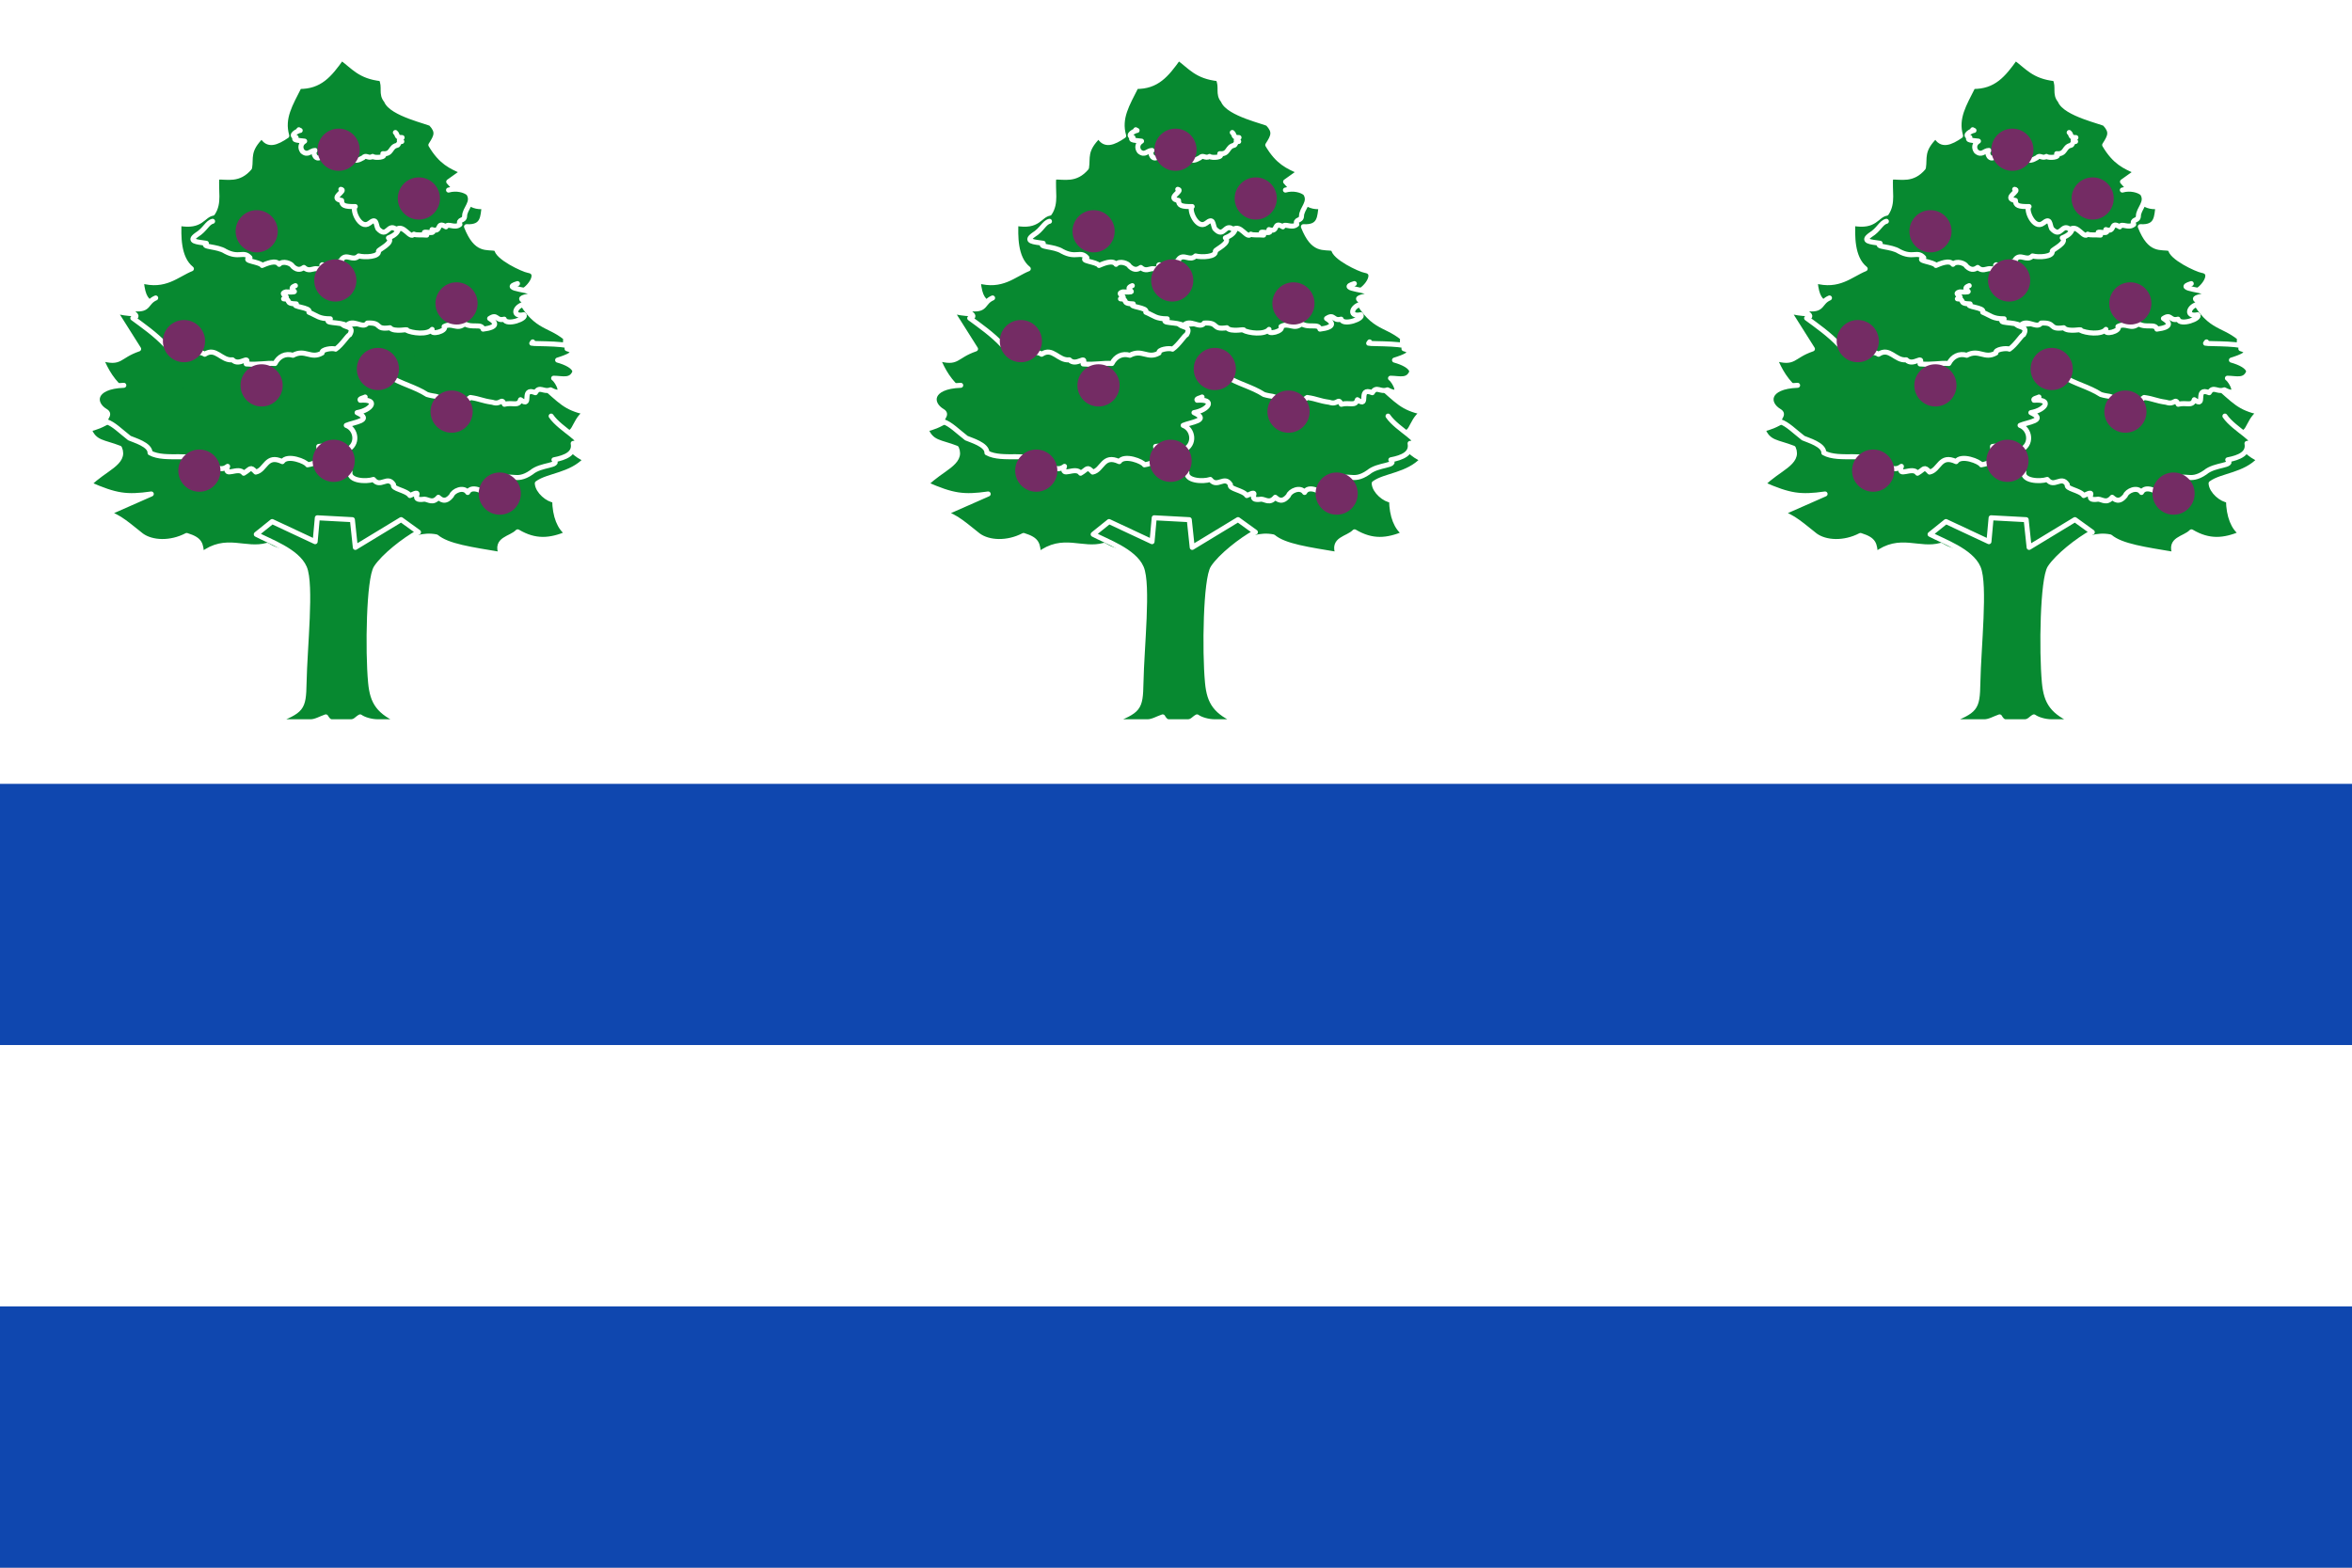 <?xml version="1.0" encoding="UTF-8" standalone="no"?>
<!-- Created with Inkscape (http://www.inkscape.org/) -->

<svg
   xmlns:dc="http://purl.org/dc/elements/1.1/"
   xmlns:cc="http://creativecommons.org/ns#"
   xmlns:rdf="http://www.w3.org/1999/02/22-rdf-syntax-ns#"
   xmlns:svg="http://www.w3.org/2000/svg"
   xmlns="http://www.w3.org/2000/svg"
   xmlns:sodipodi="http://sodipodi.sourceforge.net/DTD/sodipodi-0.dtd"
   xmlns:inkscape="http://www.inkscape.org/namespaces/inkscape"
   width="750"
   height="500"
   id="svg3461"
   version="1.1"
   inkscape:version="0.48.4 r9939"
   sodipodi:docname="Bandera de Requejo.svg">
  <rect width="100%" height="100%" fill="#333333" stroke="none"/>
  <defs
     id="defs3463" />
  <sodipodi:namedview
     id="base"
     pagecolor="#ffffff"
     bordercolor="#666666"
     borderopacity="1.0"
     inkscape:pageopacity="0.0"
     inkscape:pageshadow="2"
     inkscape:zoom="0.24752796"
     inkscape:cx="-247.07866"
     inkscape:cy="665.7159"
     inkscape:document-units="px"
     inkscape:current-layer="layer1"
     showgrid="false"
     fit-margin-top="0"
     fit-margin-left="0"
     fit-margin-right="0"
     fit-margin-bottom="0"
     inkscape:window-width="1366"
     inkscape:window-height="705"
     inkscape:window-x="-8"
     inkscape:window-y="-8"
     inkscape:window-maximized="1"
     showguides="true"
     inkscape:guide-bbox="true" />
  <g
     inkscape:label="Capa 1"
     inkscape:groupmode="layer"
     id="layer1"
     transform="translate(0,-552.362)">
    <path
       style="fill:#ffffff;fill-opacity:1;fill-rule:evenodd;stroke:none;stroke-opacity:1"
       d="M -4.9999997e-7,552.362 750,552.362 750,1052.362 -5e-7,1052.362 z"
       id="rect3469-7"
       inkscape:connector-curvature="0" />
    <g
       style="fill:#fcdd09;fill-opacity:1;stroke:none"
       id="g3490-11-4-7"
       transform="matrix(-0.032,-0.768,-0.761,0.005,161.747,523.946)">
      <g
         style="fill:#fcdd09;fill-opacity:1;stroke:none"
         id="g15977-4-1-2-7"
         transform="matrix(-0.652,-0.475,-0.577,0.538,1168.404,939.635)" />
    </g>
    <g
       transform="translate(2023.523,-391.577)"
       id="g5071"
       style="display:inline">
      <path
         style="fill:#008f4c;stroke:#000000;stroke-width:1;stroke-linecap:round;stroke-linejoin:round;stroke-miterlimit:4;stroke-opacity:1;stroke-dasharray:none;display:inline"
         d="m -230.604,1098.17 c -2.432,3.422 -4.356,5.718 -8.435,5.679 -1.79,3.579 -3.509,6.258 -2.489,9.837 -2.009,1.379 -3.862,2.163 -4.94,0 -2.986,2.907 -2.137,4.428 -2.47,6.376 -2.176,2.573 -4.352,1.785 -6.528,1.846 -0.242,2.851 0.551,5.14 -0.839,7.215 -2.07,0.39 -2.12,2.866 -6.704,2.013 -0.052,2.181 -0.284,6.879 2.47,9.06 -2.96,1.203 -5.238,3.733 -9.984,2.39 0.297,3.515 1.173,3.954 2.397,4.825 -2.647,2.439 -5.043,1.716 -7.69,1.215 l 4.764,7.55 c -4.234,1.458 -3.352,3.072 -7.587,1.846 1.193,2.531 1.991,4.465 5.518,7.44 -1.15,4.365 -5.585,6.242 -7.818,6.704 1.046,2.816 2.922,2.546 6.078,3.796 1.27,2.927 -3.084,4.092 -6.078,7.174 5.363,2.368 7.501,2.647 12.405,1.956 l -8.916,3.931 c 2.116,0.135 5.028,2.885 6.966,4.362 2.07,1.496 5.754,1.674 9.007,-0.018 2.826,0.881 2.754,1.739 3,3.805 4.901,-3.748 8.591,-0.585 13.056,-1.846 5.022,3.212 8.623,-0.951 11.821,-0.773 4.409,0.926 7.68,2.854 9.88,0.839 2.974,2.374 6.762,-2.828 11.998,-1.743 2.259,1.896 6.971,2.51 12.942,3.523 -1.276,-3.158 1.857,-3.076 3.269,-4.53 3.529,2.087 6.466,1.819 9.994,0.336 -1.614,-1.074 -2.566,-3.478 -2.617,-6.646 -1.306,-0.061 -3.377,-1.779 -3.465,-3.349 2.132,-1.588 6.71,-1.598 9.659,-4.77 -1.816,-0.884 -3.729,-2.073 -5.083,-6.04 3.175,2.23 2.342,-1.454 5.083,-3.356 -4.117,-0.946 -4.847,-2.118 -8.964,-5.705 3.231,-2.59 4.92,-4.832 4.958,-9.158 -3.646,-2.974 -6.234,-1.712 -9.88,-9.06 1.558,0.741 5.489,-3.868 2.47,-4.362 -1.045,-0.171 -6.352,-2.641 -6.352,-4.362 -2,-0.394 -3.999,0.655 -5.999,-4.362 3.461,0.209 3.22,-2.095 3.529,-4.027 -3.052,0.36 -4.223,-1.832 -7.075,-4.935 l 2.823,-2.014 c -2.39,-1.048 -4.34,-1.87 -6.383,-5.311 1.163,-1.797 1.511,-2.634 0.07,-4.213 -0.361,-0.396 -7.979,-1.992 -8.944,-4.643 -1.162,-1.353 -0.189,-2.632 -1.007,-4.362 -4.302,-0.468 -5.527,-2.402 -7.911,-4.132 z"
         id="path5073"
         inkscape:connector-curvature="0"
         sodipodi:nodetypes="ccccccccccccccccccccccccccccccccccccccsccccccscccc" />
      <path
         style="fill:#008f4c;fill-opacity:1;fill-rule:evenodd;stroke:#000000;stroke-width:1;stroke-linecap:round;stroke-linejoin:round;stroke-miterlimit:4;stroke-opacity:1;stroke-dasharray:none;display:inline"
         d="m -221.914,1158.313 c -0.162,0.928 1.119,1.649 -0.861,2.054 1.473,0.224 1.587,1.284 1.74,1.284 2.114,1.424 5.092,2.07 7.459,3.609 1.591,0.498 2.118,0.124 2.727,1.068 1.625,0.085 3.048,0.753 3.31,-0.322 1.557,0.777 2.386,0.029 2.591,-0.155 2.02,0.291 2.223,0.645 4.399,0.956 1.774,0.611 1.733,-1.04 2.396,0.399 1.645,-0.432 2.794,0.492 3.208,-0.909 2.542,1.846 -0.1,-2.659 2.971,-1.396 0.829,-1.446 1.628,-0.01 3.014,-0.575 3.297,1.736 1.446,-1.76 0.618,-2.314 1.77,0.014 3.451,0.68 4.237,-1.244 3.9e-4,-1.075 -1.749,-1.897 -3.44,-2.368 1.708,-0.534 4.519,-1.501 1.877,-2.274 2.193,-1.146 -6.656,-0.928 -7.03,-1.083 0.063,-0.09 0.189,-0.272 0.189,-0.272"
         id="path5075"
         inkscape:connector-curvature="0"
         sodipodi:nodetypes="cccccccccccccccccc" />
      <path
         style="fill:#008f4c;fill-opacity:1;fill-rule:evenodd;stroke:#000000;stroke-width:1;stroke-linecap:round;stroke-linejoin:round;stroke-miterlimit:4;stroke-opacity:1;stroke-dasharray:none;display:inline"
         d="m -267.656,1146.013 c -1.962,0.859 -1.241,2.406 -4.076,2.169 -2.014,0.508 1.525,1.361 -0.482,1.851 1.993,1.466 4.522,3.233 6.508,5.363 3.058,-0.418 0.741,1.442 3.611,1.489 1.892,0.661 2.815,-0.549 4.213,0.35 2.229,-1.495 3.324,1.38 5.528,1.105 1.357,1.434 3.473,-1.193 2.743,0.828 2.59,0.202 3.817,-0.228 5.738,-0.09 0.734,-1.423 2.05,-2.089 3.582,-1.638 2.45,-1.317 3.539,0.853 5.812,-0.462 -0.283,-0.69 2.064,-1.06 2.682,-0.756 1.3,-0.9 2.396,-2.783 2.801,-2.876 0.98,-1.655 -0.728,-1.413 -1.381,-1.995 1.698,-0.215 6.074,0.012 3.602,-1.374 4.192,-1.972 -4.483,-2.625 -1.703,-3.261"
         id="path5077"
         inkscape:connector-curvature="0"
         sodipodi:nodetypes="cccccccccccccccc" />
      <path
         sodipodi:nodetypes="cccccccccccccccccccc"
         style="fill:#008f4c;fill-opacity:1;fill-rule:evenodd;stroke:#000000;stroke-width:1;stroke-linecap:round;stroke-linejoin:round;stroke-miterlimit:4;stroke-opacity:1;stroke-dasharray:none;display:inline"
         d="m -239.808,1143.561 c -2.132,0.811 1.886,1.429 -1.879,1.247 -1.658,0.422 1.239,0.983 -0.478,1.379 1.695,0.05 0,0.975 2.546,1.01 -1.272,0.626 3.107,0.65 2.501,1.66 1.702,0.725 2.009,1.317 4.272,1.313 -1.796,1.037 2.112,0.529 3.228,1.361 1.305,-1.493 3.293,0.782 4.143,-0.512 3.105,-0.17 1.339,1.396 4.529,0.933 0.767,0.985 3.96,0.151 3.232,0.469 1.127,0.63 4.294,0.977 5.158,-0.142 -0.647,1.364 3.135,0.298 2.391,-0.569 1.643,-0.89 2.542,0.761 4.074,-0.556 1.544,0.935 3.383,-0.131 3.69,1.074 2.932,-0.353 2.716,-1.271 1.307,-2.118 1.592,-1.059 1.222,0.582 2.908,0.132 0.408,1.402 4.699,-0.134 3.931,-0.891 -2.681,0.623 -1.863,-2.215 0.988,-2.231 0.682,-0.313 -4.519,-0.974 1.454,-1.685 -0.163,-1.093 -7.454,-1.169 -3.732,-2.279"
         id="path5079"
         inkscape:connector-curvature="0" />
      <path
         style="fill:#008f4c;fill-opacity:1;fill-rule:evenodd;stroke:#000000;stroke-width:1;stroke-linecap:round;stroke-linejoin:round;stroke-miterlimit:4;stroke-opacity:1;stroke-dasharray:none;display:inline"
         d="m -221.903,1128.663 c 1.222,0.501 0.597,1.744 3.215,1.478 -0.934,1.345 0.347,2.751 -2.574,3.893 1.136,0.939 -1.903,2.289 -2,2.637 0.249,1.161 -2.701,1.296 -3.94,0.967 -1.172,1.163 -2.367,-0.584 -3.387,0.667 0.375,0.55 -2.167,0.711 -2.747,1.403 -2.731,-1.004 0.46,0.802 -2.444,0.465 -0.68,0.035 -1.42,0.607 -2.338,-0.242 -0.377,0.248 -1.15,0.816 -2.228,-0.226 -0.25,-0.589 -2.005,-1.216 -2.702,-0.394 -0.68,-1 -2.639,-0.092 -3.396,0.226 -0.361,-0.745 -4.193,-0.903 -2.421,-1.551 -1.318,-1.442 -2.135,0.223 -4.91,-1.262 -1.627,-1.063 -4.887,-0.787 -3.782,-1.609 -1.978,-0.284 -3.723,-0.383 -1.945,-1.666 1.727,-1.054 2.089,-2.443 3.185,-2.716"
         id="path5081"
         inkscape:connector-curvature="0"
         sodipodi:nodetypes="ccccccccccccccccc" />
      <path
         style="fill:#008f4c;fill-opacity:1;fill-rule:evenodd;stroke:#000000;stroke-width:1;stroke-linecap:round;stroke-linejoin:round;stroke-miterlimit:4;stroke-opacity:1;stroke-dasharray:none;display:inline"
         d="m -209.285,1124.504 c 1.542,-0.44 3.237,-0.027 4.002,0.647 1.154,1.803 -0.812,3.031 -0.804,4.577 -0.056,1.023 -1.382,0.515 -0.933,1.622 -1.051,0.902 -2.393,-0.358 -2.779,0.486 -2.041,-1.255 -0.775,1.254 -2.777,0.55 1.161,1.373 -2.93,-0.258 -1.057,1.1 -1.377,-0.12 -1.97,0.068 -2.553,-0.191 -0.813,1.06 -2.008,-2.059 -3.515,-0.932 -1.731,-1.408 -1.765,1.912 -3.679,-0.176 -0.42,-0.869 -0.199,-2.301 -1.715,-1.063 -1.828,1.348 -3.537,-2.76 -2.784,-3.329 -2.098,0.031 -2.715,-0.184 -2.717,-1.22 -2.585,-0.411 1.116,-1.984 -0.153,-2.216"
         id="path5083"
         inkscape:connector-curvature="0"
         sodipodi:nodetypes="cccccccccccccc" />
      <path
         style="fill:#008f4c;fill-opacity:1;fill-rule:evenodd;stroke:#000000;stroke-width:1;stroke-linecap:round;stroke-linejoin:round;stroke-miterlimit:4;stroke-opacity:1;stroke-dasharray:none;display:inline"
         d="m -219.881,1113.031 c 0.534,0.412 0.06,1.039 1.341,1.006 -0.256,0.243 -1.091,0.616 -0.06,0.778 -0.665,-0.044 -0.597,0.751 -0.952,0.773 -1.43,0.281 -0.948,1.841 -2.822,1.664 0.885,0.761 -1.623,0.911 -2.032,0.545 -0.876,0.526 -1.299,-0.451 -1.931,0.282 -0.234,0.012 -1.129,0.917 -2.403,0.239 0.326,0.412 -0.12,0.41 -0.498,0.516 -0.598,-0.103 -1.04,-0.147 -1.16,-0.269 -0.12,0.174 -0.508,0.195 -0.725,0.269 -0.473,-0.103 -0.91,-1.601 -1.795,-0.854 -0.738,-0.863 -0.89,0.126 -1.716,-0.232 -0.972,1.105 -1.871,-0.606 -1.246,-1.145 -0.921,-0.01 -1.409,1.131 -2.51,0.197 -0.567,-0.751 -0.335,-1.612 0.43,-2.051 -1.034,-0.132 -2.635,-0.175 -1.713,-0.746 -1.509,-0.406 0.49,-1.409 0.825,-1.385 l -0.171,-0.062 -0.091,-0.078"
         id="path5085"
         inkscape:connector-curvature="0"
         sodipodi:nodetypes="cccccccccccccccccccc" />
      <path
         sodipodi:nodetypes="ccccccccccccccccc"
         inkscape:connector-curvature="0"
         id="path5087"
         d="m -230.541,1168.268 c -1.448,0.777 -0.708,2.706 -3.811,2.293 1.107,2.086 -0.412,4.268 3.051,6.039 -1.347,1.456 2.255,3.551 2.371,4.09 -0.296,1.8 3.202,2.01 4.671,1.5 1.389,1.803 2.806,-0.906 4.015,1.036 -0.445,0.854 2.569,1.103 3.256,2.176 3.237,-1.558 -0.545,1.244 2.898,0.721 0.806,0.054 1.684,0.941 2.772,-0.375 0.446,0.384 1.363,1.266 2.641,-0.35 0.296,-0.915 2.377,-1.887 3.203,-0.611 0.806,-1.552 3.128,-0.143 4.026,0.351 0.428,-1.155 4.97,-1.4 2.869,-2.407 1.563,-2.238 2.531,0.346 5.82,-1.958 1.929,-1.649 5.793,-1.221 4.484,-2.496 2.344,-0.441 4.215,-1.279 3.832,-3.27 3.06,-0.178 -2.543,-2.699 -4.395,-5.443"
         style="fill:#008f4c;fill-opacity:1;fill-rule:evenodd;stroke:#000000;stroke-width:1;stroke-linecap:round;stroke-linejoin:round;stroke-miterlimit:4;stroke-opacity:1;stroke-dasharray:none;display:inline" />
      <path
         style="fill:#008f4c;fill-opacity:1;fill-rule:evenodd;stroke:#000000;stroke-width:1;stroke-linecap:round;stroke-linejoin:round;stroke-miterlimit:4;stroke-opacity:1;stroke-dasharray:none;display:inline"
         d="m -274.008,1163.426 c -6.202,0.214 -6.289,3.624 -3.638,5.174 1.168,0.706 -0.534,1.456 0.177,2.068 1.475,0.501 2.767,1.873 4.581,3.279 0.908,0.415 4.151,1.293 4.105,2.938 3.111,1.744 9.117,-0.373 9.786,2.12 2.296,-0.521 3.784,2.065 5.677,0.577 -0.875,2.426 2.166,-0.128 3.202,1.369 1.393,-0.798 1.254,-1.48 2.407,-0.23 1.997,-0.389 2.018,-3.633 5.304,-2.082 0.99,-1.508 4.719,5e-4 5.011,0.636 3.624,-0.575 2.213,-2.65 2.233,-3.664 2.33,-0.517 2.705,2.946 5.559,0.735 2.422,-1.046 1.963,-4.189 -0.066,-4.934 1.38,-0.623 5.494,-0.999 2.155,-2.542 2.942,-0.52 4.377,-2.752 0.627,-2.468 -0.303,-0.316 0.751,-0.493 0.981,-0.648"
         id="path5089"
         inkscape:connector-curvature="0"
         sodipodi:nodetypes="ccccccccccccccccc" />
      <path
         d="m -218.75,1230.503 6e-5,0 -4.608,0 c -1.338,0 -2.802,-0.442 -3.548,-0.976 -0.612,0.321 -0.965,0.976 -1.857,0.976 l -3.772,0 c -0.653,0 -1.041,-0.676 -1.212,-0.976 -1.014,0.339 -2.027,0.976 -3.041,0.976 l -7.34,0 c 5.628,-2.268 5.945,-2.504 6.047,-7.796 0.136,-7.06 1.52,-19.581 0.062,-22.934 -1.457,-3.353 -6.959,-5.24 -9.588,-6.642 l 3.162,-2.54 8.57,4.007 0.432,-4.761 6.989,0.377 0.587,5.527 9.129,-5.537 3.463,2.505 c -2.909,1.576 -6.964,4.818 -8.436,7.065 -1.461,2.23 -1.717,16.509 -1.108,22.934 0.38,4.013 1.656,5.859 6.067,7.796 z"
         id="path5091"
         style="fill:#008f4c;fill-rule:nonzero;stroke:#000000;stroke-width:1;stroke-linecap:round;stroke-linejoin:round;stroke-miterlimit:4;stroke-opacity:1;stroke-dasharray:none;display:inline"
         sodipodi:nodetypes="ccscsscscssccccccccssc"
         inkscape:connector-curvature="0" />
      <path
         inkscape:connector-curvature="0"
         id="path5093"
         d="m -227.889,1113.34 c 0,2.324 -1.882,4.208 -4.203,4.208 -2.321,0 -4.203,-1.884 -4.203,-4.208 0,-2.324 1.882,-4.208 4.203,-4.208 2.321,0 4.203,1.884 4.203,4.208 z"
         style="fill:#800080;stroke:#000000;stroke-width:1;stroke-linecap:round;stroke-linejoin:round;stroke-opacity:1" />
      <path
         style="fill:#800080;stroke:#000000;stroke-width:1;stroke-linecap:round;stroke-linejoin:round;stroke-opacity:1"
         d="m -244.212,1129.594 c 0,2.324 -1.882,4.208 -4.203,4.208 -2.321,0 -4.203,-1.884 -4.203,-4.208 0,-2.324 1.882,-4.208 4.203,-4.208 2.321,0 4.203,1.884 4.203,4.208 z"
         id="path5095"
         inkscape:connector-curvature="0" />
      <path
         inkscape:connector-curvature="0"
         id="path5097"
         d="m -228.542,1139.399 c 0,2.324 -1.882,4.208 -4.203,4.208 -2.321,0 -4.203,-1.884 -4.203,-4.208 0,-2.324 1.882,-4.208 4.203,-4.208 2.321,0 4.203,1.884 4.203,4.208 z"
         style="fill:#800080;stroke:#000000;stroke-width:1;stroke-linecap:round;stroke-linejoin:round;stroke-opacity:1" />
      <path
         style="fill:#800080;stroke:#000000;stroke-width:1;stroke-linecap:round;stroke-linejoin:round;stroke-opacity:1"
         d="m -211.892,1123.057 c 0,2.324 -1.882,4.208 -4.203,4.208 -2.321,0 -4.203,-1.884 -4.203,-4.208 0,-2.324 1.882,-4.208 4.203,-4.208 2.321,0 4.203,1.884 4.203,4.208 z"
         id="path5099"
         inkscape:connector-curvature="0" />
      <path
         inkscape:connector-curvature="0"
         id="path5101"
         d="m -204.383,1143.975 c 0,2.324 -1.882,4.208 -4.203,4.208 -2.321,0 -4.203,-1.884 -4.203,-4.208 0,-2.324 1.882,-4.208 4.203,-4.208 2.321,0 4.203,1.884 4.203,4.208 z"
         style="fill:#800080;stroke:#000000;stroke-width:1;stroke-linecap:round;stroke-linejoin:round;stroke-opacity:1" />
      <path
         style="fill:#800080;stroke:#000000;stroke-width:1;stroke-linecap:round;stroke-linejoin:round;stroke-opacity:1"
         d="m -205.362,1165.546 c 0,2.324 -1.882,4.208 -4.203,4.208 -2.321,0 -4.203,-1.884 -4.203,-4.208 0,-2.324 1.882,-4.208 4.203,-4.208 2.321,0 4.203,1.884 4.203,4.208 z"
         id="path5103"
         inkscape:connector-curvature="0" />
      <path
         inkscape:connector-curvature="0"
         id="path5105"
         d="m -195.766,1181.888 c 0,2.324 -1.882,4.208 -4.203,4.208 -2.321,0 -4.203,-1.884 -4.203,-4.208 0,-2.324 1.882,-4.208 4.203,-4.208 2.321,0 4.203,1.884 4.203,4.208 z"
         style="fill:#800080;stroke:#000000;stroke-width:1;stroke-linecap:round;stroke-linejoin:round;stroke-opacity:1" />
      <path
         style="fill:#800080;stroke:#000000;stroke-width:1;stroke-linecap:round;stroke-linejoin:round;stroke-opacity:1"
         d="m -255.638,1177.312 c 0,2.324 -1.882,4.208 -4.203,4.208 -2.321,0 -4.203,-1.884 -4.203,-4.208 0,-2.324 1.882,-4.208 4.203,-4.208 2.321,0 4.203,1.884 4.203,4.208 z"
         id="path5107"
         inkscape:connector-curvature="0" />
      <path
         inkscape:connector-curvature="0"
         id="path5109"
         d="m -228.868,1175.351 c 0,2.324 -1.882,4.208 -4.203,4.208 -2.321,0 -4.203,-1.884 -4.203,-4.208 0,-2.324 1.882,-4.208 4.203,-4.208 2.321,0 4.203,1.884 4.203,4.208 z"
         style="fill:#800080;stroke:#000000;stroke-width:1;stroke-linecap:round;stroke-linejoin:round;stroke-opacity:1" />
      <path
         style="fill:#800080;stroke:#000000;stroke-width:1;stroke-linecap:round;stroke-linejoin:round;stroke-opacity:1"
         d="m -243.233,1160.317 c 0,2.324 -1.882,4.208 -4.203,4.208 -2.321,0 -4.203,-1.884 -4.203,-4.208 0,-2.324 1.882,-4.208 4.203,-4.208 2.321,0 4.203,1.884 4.203,4.208 z"
         id="path5111"
         inkscape:connector-curvature="0" />
      <path
         inkscape:connector-curvature="0"
         id="path5113"
         d="m -258.706,1151.492 c 0,2.324 -1.882,4.208 -4.203,4.208 -2.321,0 -4.203,-1.884 -4.203,-4.208 0,-2.324 1.882,-4.208 4.203,-4.208 2.321,0 4.203,1.884 4.203,4.208 z"
         style="fill:#800080;stroke:#000000;stroke-width:1;stroke-linecap:round;stroke-linejoin:round;stroke-opacity:1" />
      <path
         style="fill:#800080;stroke:#000000;stroke-width:1;stroke-linecap:round;stroke-linejoin:round;stroke-opacity:1"
         d="m -220.053,1157.048 c 0,2.324 -1.882,4.208 -4.203,4.208 -2.321,0 -4.203,-1.884 -4.203,-4.208 0,-2.324 1.882,-4.208 4.203,-4.208 2.321,0 4.203,1.884 4.203,4.208 z"
         id="path5115"
         inkscape:connector-curvature="0" />
    </g>
    <g
       style="display:inline"
       id="g5117"
       transform="translate(1961.148,-255.16)">
      <path
         sodipodi:nodetypes="ccccccccccccccccccccccccccccccccccccccsccccccscccc"
         inkscape:connector-curvature="0"
         id="path5119"
         d="m -230.604,1098.17 c -2.432,3.422 -4.356,5.718 -8.435,5.679 -1.79,3.579 -3.509,6.258 -2.489,9.837 -2.009,1.379 -3.862,2.163 -4.94,0 -2.986,2.907 -2.137,4.428 -2.47,6.376 -2.176,2.573 -4.352,1.785 -6.528,1.846 -0.242,2.851 0.551,5.14 -0.839,7.215 -2.07,0.39 -2.12,2.866 -6.704,2.013 -0.052,2.181 -0.284,6.879 2.47,9.06 -2.96,1.203 -5.238,3.733 -9.984,2.39 0.297,3.515 1.173,3.954 2.397,4.825 -2.647,2.439 -5.043,1.716 -7.69,1.215 l 4.764,7.55 c -4.234,1.458 -3.352,3.072 -7.587,1.846 1.193,2.531 1.991,4.465 5.518,7.44 -1.15,4.365 -5.585,6.242 -7.818,6.704 1.046,2.816 2.922,2.546 6.078,3.796 1.27,2.927 -3.084,4.092 -6.078,7.174 5.363,2.368 7.501,2.647 12.405,1.956 l -8.916,3.931 c 2.116,0.135 5.028,2.885 6.966,4.362 2.07,1.496 5.754,1.674 9.007,-0.018 2.826,0.881 2.754,1.739 3,3.805 4.901,-3.748 8.591,-0.585 13.056,-1.846 5.022,3.212 8.623,-0.951 11.821,-0.773 4.409,0.926 7.68,2.854 9.88,0.839 2.974,2.374 6.762,-2.828 11.998,-1.743 2.259,1.896 6.971,2.51 12.942,3.523 -1.276,-3.158 1.857,-3.076 3.269,-4.53 3.529,2.087 6.466,1.819 9.994,0.336 -1.614,-1.074 -2.566,-3.478 -2.617,-6.646 -1.306,-0.061 -3.377,-1.779 -3.465,-3.349 2.132,-1.588 6.71,-1.598 9.659,-4.77 -1.816,-0.884 -3.729,-2.073 -5.083,-6.04 3.175,2.23 2.342,-1.454 5.083,-3.356 -4.117,-0.946 -4.847,-2.118 -8.964,-5.705 3.231,-2.59 4.92,-4.832 4.958,-9.158 -3.646,-2.974 -6.234,-1.712 -9.88,-9.06 1.558,0.741 5.489,-3.868 2.47,-4.362 -1.045,-0.171 -6.352,-2.641 -6.352,-4.362 -2,-0.394 -3.999,0.655 -5.999,-4.362 3.461,0.209 3.22,-2.095 3.529,-4.027 -3.052,0.36 -4.223,-1.832 -7.075,-4.935 l 2.823,-2.014 c -2.39,-1.048 -4.34,-1.87 -6.383,-5.311 1.163,-1.797 1.511,-2.634 0.07,-4.213 -0.361,-0.396 -7.979,-1.992 -8.944,-4.643 -1.162,-1.353 -0.189,-2.632 -1.007,-4.362 -4.302,-0.468 -5.527,-2.402 -7.911,-4.132 z"
         style="fill:#008f4c;stroke:#000000;stroke-width:1;stroke-linecap:round;stroke-linejoin:round;stroke-miterlimit:4;stroke-opacity:1;stroke-dasharray:none;display:inline" />
      <path
         sodipodi:nodetypes="cccccccccccccccccc"
         inkscape:connector-curvature="0"
         id="path5121"
         d="m -221.914,1158.313 c -0.162,0.928 1.119,1.649 -0.861,2.054 1.473,0.224 1.587,1.284 1.74,1.284 2.114,1.424 5.092,2.07 7.459,3.609 1.591,0.498 2.118,0.124 2.727,1.068 1.625,0.085 3.048,0.753 3.31,-0.322 1.557,0.777 2.386,0.029 2.591,-0.155 2.02,0.291 2.223,0.645 4.399,0.956 1.774,0.611 1.733,-1.04 2.396,0.399 1.645,-0.432 2.794,0.492 3.208,-0.909 2.542,1.846 -0.1,-2.659 2.971,-1.396 0.829,-1.446 1.628,-0.01 3.014,-0.575 3.297,1.736 1.446,-1.76 0.618,-2.314 1.77,0.014 3.451,0.68 4.237,-1.244 3.9e-4,-1.075 -1.749,-1.897 -3.44,-2.368 1.708,-0.534 4.519,-1.501 1.877,-2.274 2.193,-1.146 -6.656,-0.928 -7.03,-1.083 0.063,-0.09 0.189,-0.272 0.189,-0.272"
         style="fill:#008f4c;fill-opacity:1;fill-rule:evenodd;stroke:#000000;stroke-width:1;stroke-linecap:round;stroke-linejoin:round;stroke-miterlimit:4;stroke-opacity:1;stroke-dasharray:none;display:inline" />
      <path
         sodipodi:nodetypes="cccccccccccccccc"
         inkscape:connector-curvature="0"
         id="path5123"
         d="m -267.656,1146.013 c -1.962,0.859 -1.241,2.406 -4.076,2.169 -2.014,0.508 1.525,1.361 -0.482,1.851 1.993,1.466 4.522,3.233 6.508,5.363 3.058,-0.418 0.741,1.442 3.611,1.489 1.892,0.661 2.815,-0.549 4.213,0.35 2.229,-1.495 3.324,1.38 5.528,1.105 1.357,1.434 3.473,-1.193 2.743,0.828 2.59,0.202 3.817,-0.228 5.738,-0.09 0.734,-1.423 2.05,-2.089 3.582,-1.638 2.45,-1.317 3.539,0.853 5.812,-0.462 -0.283,-0.69 2.064,-1.06 2.682,-0.756 1.3,-0.9 2.396,-2.783 2.801,-2.876 0.98,-1.655 -0.728,-1.413 -1.381,-1.995 1.698,-0.215 6.074,0.012 3.602,-1.374 4.192,-1.972 -4.483,-2.625 -1.703,-3.261"
         style="fill:#008f4c;fill-opacity:1;fill-rule:evenodd;stroke:#000000;stroke-width:1;stroke-linecap:round;stroke-linejoin:round;stroke-miterlimit:4;stroke-opacity:1;stroke-dasharray:none;display:inline" />
      <path
         inkscape:connector-curvature="0"
         id="path5125"
         d="m -239.808,1143.561 c -2.132,0.811 1.886,1.429 -1.879,1.247 -1.658,0.422 1.239,0.983 -0.478,1.379 1.695,0.05 0,0.975 2.546,1.01 -1.272,0.626 3.107,0.65 2.501,1.66 1.702,0.725 2.009,1.317 4.272,1.313 -1.796,1.037 2.112,0.529 3.228,1.361 1.305,-1.493 3.293,0.782 4.143,-0.512 3.105,-0.17 1.339,1.396 4.529,0.933 0.767,0.985 3.96,0.151 3.232,0.469 1.127,0.63 4.294,0.977 5.158,-0.142 -0.647,1.364 3.135,0.298 2.391,-0.569 1.643,-0.89 2.542,0.761 4.074,-0.556 1.544,0.935 3.383,-0.131 3.69,1.074 2.932,-0.353 2.716,-1.271 1.307,-2.118 1.592,-1.059 1.222,0.582 2.908,0.132 0.408,1.402 4.699,-0.134 3.931,-0.891 -2.681,0.623 -1.863,-2.215 0.988,-2.231 0.682,-0.313 -4.519,-0.974 1.454,-1.685 -0.163,-1.093 -7.454,-1.169 -3.732,-2.279"
         style="fill:#008f4c;fill-opacity:1;fill-rule:evenodd;stroke:#000000;stroke-width:1;stroke-linecap:round;stroke-linejoin:round;stroke-miterlimit:4;stroke-opacity:1;stroke-dasharray:none;display:inline"
         sodipodi:nodetypes="cccccccccccccccccccc" />
      <path
         sodipodi:nodetypes="ccccccccccccccccc"
         inkscape:connector-curvature="0"
         id="path5127"
         d="m -221.903,1128.663 c 1.222,0.501 0.597,1.744 3.215,1.478 -0.934,1.345 0.347,2.751 -2.574,3.893 1.136,0.939 -1.903,2.289 -2,2.637 0.249,1.161 -2.701,1.296 -3.94,0.967 -1.172,1.163 -2.367,-0.584 -3.387,0.667 0.375,0.55 -2.167,0.711 -2.747,1.403 -2.731,-1.004 0.46,0.802 -2.444,0.465 -0.68,0.035 -1.42,0.607 -2.338,-0.242 -0.377,0.248 -1.15,0.816 -2.228,-0.226 -0.25,-0.589 -2.005,-1.216 -2.702,-0.394 -0.68,-1 -2.639,-0.092 -3.396,0.226 -0.361,-0.745 -4.193,-0.903 -2.421,-1.551 -1.318,-1.442 -2.135,0.223 -4.91,-1.262 -1.627,-1.063 -4.887,-0.787 -3.782,-1.609 -1.978,-0.284 -3.723,-0.383 -1.945,-1.666 1.727,-1.054 2.089,-2.443 3.185,-2.716"
         style="fill:#008f4c;fill-opacity:1;fill-rule:evenodd;stroke:#000000;stroke-width:1;stroke-linecap:round;stroke-linejoin:round;stroke-miterlimit:4;stroke-opacity:1;stroke-dasharray:none;display:inline" />
      <path
         sodipodi:nodetypes="cccccccccccccc"
         inkscape:connector-curvature="0"
         id="path5129"
         d="m -209.285,1124.504 c 1.542,-0.44 3.237,-0.027 4.002,0.647 1.154,1.803 -0.812,3.031 -0.804,4.577 -0.056,1.023 -1.382,0.515 -0.933,1.622 -1.051,0.902 -2.393,-0.358 -2.779,0.486 -2.041,-1.255 -0.775,1.254 -2.777,0.55 1.161,1.373 -2.93,-0.258 -1.057,1.1 -1.377,-0.12 -1.97,0.068 -2.553,-0.191 -0.813,1.06 -2.008,-2.059 -3.515,-0.932 -1.731,-1.408 -1.765,1.912 -3.679,-0.176 -0.42,-0.869 -0.199,-2.301 -1.715,-1.063 -1.828,1.348 -3.537,-2.76 -2.784,-3.329 -2.098,0.031 -2.715,-0.184 -2.717,-1.22 -2.585,-0.411 1.116,-1.984 -0.153,-2.216"
         style="fill:#008f4c;fill-opacity:1;fill-rule:evenodd;stroke:#000000;stroke-width:1;stroke-linecap:round;stroke-linejoin:round;stroke-miterlimit:4;stroke-opacity:1;stroke-dasharray:none;display:inline" />
      <path
         sodipodi:nodetypes="cccccccccccccccccccc"
         inkscape:connector-curvature="0"
         id="path5131"
         d="m -219.881,1113.031 c 0.534,0.412 0.06,1.039 1.341,1.006 -0.256,0.243 -1.091,0.616 -0.06,0.778 -0.665,-0.044 -0.597,0.751 -0.952,0.773 -1.43,0.281 -0.948,1.841 -2.822,1.664 0.885,0.761 -1.623,0.911 -2.032,0.545 -0.876,0.526 -1.299,-0.451 -1.931,0.282 -0.234,0.012 -1.129,0.917 -2.403,0.239 0.326,0.412 -0.12,0.41 -0.498,0.516 -0.598,-0.103 -1.04,-0.147 -1.16,-0.269 -0.12,0.174 -0.508,0.195 -0.725,0.269 -0.473,-0.103 -0.91,-1.601 -1.795,-0.854 -0.738,-0.863 -0.89,0.126 -1.716,-0.232 -0.972,1.105 -1.871,-0.606 -1.246,-1.145 -0.921,-0.01 -1.409,1.131 -2.51,0.197 -0.567,-0.751 -0.335,-1.612 0.43,-2.051 -1.034,-0.132 -2.635,-0.175 -1.713,-0.746 -1.509,-0.406 0.49,-1.409 0.825,-1.385 l -0.171,-0.062 -0.091,-0.078"
         style="fill:#008f4c;fill-opacity:1;fill-rule:evenodd;stroke:#000000;stroke-width:1;stroke-linecap:round;stroke-linejoin:round;stroke-miterlimit:4;stroke-opacity:1;stroke-dasharray:none;display:inline" />
      <path
         style="fill:#008f4c;fill-opacity:1;fill-rule:evenodd;stroke:#000000;stroke-width:1;stroke-linecap:round;stroke-linejoin:round;stroke-miterlimit:4;stroke-opacity:1;stroke-dasharray:none;display:inline"
         d="m -230.541,1168.268 c -1.448,0.777 -0.708,2.706 -3.811,2.293 1.107,2.086 -0.412,4.268 3.051,6.039 -1.347,1.456 2.255,3.551 2.371,4.09 -0.296,1.8 3.202,2.01 4.671,1.5 1.389,1.803 2.806,-0.906 4.015,1.036 -0.445,0.854 2.569,1.103 3.256,2.176 3.237,-1.558 -0.545,1.244 2.898,0.721 0.806,0.054 1.684,0.941 2.772,-0.375 0.446,0.384 1.363,1.266 2.641,-0.35 0.296,-0.915 2.377,-1.887 3.203,-0.611 0.806,-1.552 3.128,-0.143 4.026,0.351 0.428,-1.155 4.97,-1.4 2.869,-2.407 1.563,-2.238 2.531,0.346 5.82,-1.958 1.929,-1.649 5.793,-1.221 4.484,-2.496 2.344,-0.441 4.215,-1.279 3.832,-3.27 3.06,-0.178 -2.543,-2.699 -4.395,-5.443"
         id="path5133"
         inkscape:connector-curvature="0"
         sodipodi:nodetypes="ccccccccccccccccc" />
      <path
         sodipodi:nodetypes="ccccccccccccccccc"
         inkscape:connector-curvature="0"
         id="path5135"
         d="m -274.008,1163.426 c -6.202,0.214 -6.289,3.624 -3.638,5.174 1.168,0.706 -0.534,1.456 0.177,2.068 1.475,0.501 2.767,1.873 4.581,3.279 0.908,0.415 4.151,1.293 4.105,2.938 3.111,1.744 9.117,-0.373 9.786,2.12 2.296,-0.521 3.784,2.065 5.677,0.577 -0.875,2.426 2.166,-0.128 3.202,1.369 1.393,-0.798 1.254,-1.48 2.407,-0.23 1.997,-0.389 2.018,-3.633 5.304,-2.082 0.99,-1.508 4.719,5e-4 5.011,0.636 3.624,-0.575 2.213,-2.65 2.233,-3.664 2.33,-0.517 2.705,2.946 5.559,0.735 2.422,-1.046 1.963,-4.189 -0.066,-4.934 1.38,-0.623 5.494,-0.999 2.155,-2.542 2.942,-0.52 4.377,-2.752 0.627,-2.468 -0.303,-0.316 0.751,-0.493 0.981,-0.648"
         style="fill:#008f4c;fill-opacity:1;fill-rule:evenodd;stroke:#000000;stroke-width:1;stroke-linecap:round;stroke-linejoin:round;stroke-miterlimit:4;stroke-opacity:1;stroke-dasharray:none;display:inline" />
      <path
         inkscape:connector-curvature="0"
         sodipodi:nodetypes="ccscsscscssccccccccssc"
         style="fill:#008f4c;fill-rule:nonzero;stroke:#000000;stroke-width:1;stroke-linecap:round;stroke-linejoin:round;stroke-miterlimit:4;stroke-opacity:1;stroke-dasharray:none;display:inline"
         id="path5137"
         d="m -218.75,1230.503 6e-5,0 -4.608,0 c -1.338,0 -2.802,-0.442 -3.548,-0.976 -0.612,0.321 -0.965,0.976 -1.857,0.976 l -3.772,0 c -0.653,0 -1.041,-0.676 -1.212,-0.976 -1.014,0.339 -2.027,0.976 -3.041,0.976 l -7.34,0 c 5.628,-2.268 5.945,-2.504 6.047,-7.796 0.136,-7.06 1.52,-19.581 0.062,-22.934 -1.457,-3.353 -6.959,-5.24 -9.588,-6.642 l 3.162,-2.54 8.57,4.007 0.432,-4.761 6.989,0.377 0.587,5.527 9.129,-5.537 3.463,2.505 c -2.909,1.576 -6.964,4.818 -8.436,7.065 -1.461,2.23 -1.717,16.509 -1.108,22.934 0.38,4.013 1.656,5.859 6.067,7.796 z" />
      <path
         style="fill:#800080;stroke:#000000;stroke-width:1;stroke-linecap:round;stroke-linejoin:round;stroke-opacity:1"
         d="m -227.889,1113.34 c 0,2.324 -1.882,4.208 -4.203,4.208 -2.321,0 -4.203,-1.884 -4.203,-4.208 0,-2.324 1.882,-4.208 4.203,-4.208 2.321,0 4.203,1.884 4.203,4.208 z"
         id="path5139"
         inkscape:connector-curvature="0" />
      <path
         inkscape:connector-curvature="0"
         id="path5141"
         d="m -244.212,1129.594 c 0,2.324 -1.882,4.208 -4.203,4.208 -2.321,0 -4.203,-1.884 -4.203,-4.208 0,-2.324 1.882,-4.208 4.203,-4.208 2.321,0 4.203,1.884 4.203,4.208 z"
         style="fill:#800080;stroke:#000000;stroke-width:1;stroke-linecap:round;stroke-linejoin:round;stroke-opacity:1" />
      <path
         style="fill:#800080;stroke:#000000;stroke-width:1;stroke-linecap:round;stroke-linejoin:round;stroke-opacity:1"
         d="m -228.542,1139.399 c 0,2.324 -1.882,4.208 -4.203,4.208 -2.321,0 -4.203,-1.884 -4.203,-4.208 0,-2.324 1.882,-4.208 4.203,-4.208 2.321,0 4.203,1.884 4.203,4.208 z"
         id="path5143"
         inkscape:connector-curvature="0" />
      <path
         inkscape:connector-curvature="0"
         id="path5145"
         d="m -211.892,1123.057 c 0,2.324 -1.882,4.208 -4.203,4.208 -2.321,0 -4.203,-1.884 -4.203,-4.208 0,-2.324 1.882,-4.208 4.203,-4.208 2.321,0 4.203,1.884 4.203,4.208 z"
         style="fill:#800080;stroke:#000000;stroke-width:1;stroke-linecap:round;stroke-linejoin:round;stroke-opacity:1" />
      <path
         style="fill:#800080;stroke:#000000;stroke-width:1;stroke-linecap:round;stroke-linejoin:round;stroke-opacity:1"
         d="m -204.383,1143.975 c 0,2.324 -1.882,4.208 -4.203,4.208 -2.321,0 -4.203,-1.884 -4.203,-4.208 0,-2.324 1.882,-4.208 4.203,-4.208 2.321,0 4.203,1.884 4.203,4.208 z"
         id="path5147"
         inkscape:connector-curvature="0" />
      <path
         inkscape:connector-curvature="0"
         id="path5149"
         d="m -205.362,1165.546 c 0,2.324 -1.882,4.208 -4.203,4.208 -2.321,0 -4.203,-1.884 -4.203,-4.208 0,-2.324 1.882,-4.208 4.203,-4.208 2.321,0 4.203,1.884 4.203,4.208 z"
         style="fill:#800080;stroke:#000000;stroke-width:1;stroke-linecap:round;stroke-linejoin:round;stroke-opacity:1" />
      <path
         style="fill:#800080;stroke:#000000;stroke-width:1;stroke-linecap:round;stroke-linejoin:round;stroke-opacity:1"
         d="m -195.766,1181.888 c 0,2.324 -1.882,4.208 -4.203,4.208 -2.321,0 -4.203,-1.884 -4.203,-4.208 0,-2.324 1.882,-4.208 4.203,-4.208 2.321,0 4.203,1.884 4.203,4.208 z"
         id="path5151"
         inkscape:connector-curvature="0" />
      <path
         inkscape:connector-curvature="0"
         id="path5153"
         d="m -255.638,1177.312 c 0,2.324 -1.882,4.208 -4.203,4.208 -2.321,0 -4.203,-1.884 -4.203,-4.208 0,-2.324 1.882,-4.208 4.203,-4.208 2.321,0 4.203,1.884 4.203,4.208 z"
         style="fill:#800080;stroke:#000000;stroke-width:1;stroke-linecap:round;stroke-linejoin:round;stroke-opacity:1" />
      <path
         style="fill:#800080;stroke:#000000;stroke-width:1;stroke-linecap:round;stroke-linejoin:round;stroke-opacity:1"
         d="m -228.868,1175.351 c 0,2.324 -1.882,4.208 -4.203,4.208 -2.321,0 -4.203,-1.884 -4.203,-4.208 0,-2.324 1.882,-4.208 4.203,-4.208 2.321,0 4.203,1.884 4.203,4.208 z"
         id="path5155"
         inkscape:connector-curvature="0" />
      <path
         inkscape:connector-curvature="0"
         id="path5157"
         d="m -243.233,1160.317 c 0,2.324 -1.882,4.208 -4.203,4.208 -2.321,0 -4.203,-1.884 -4.203,-4.208 0,-2.324 1.882,-4.208 4.203,-4.208 2.321,0 4.203,1.884 4.203,4.208 z"
         style="fill:#800080;stroke:#000000;stroke-width:1;stroke-linecap:round;stroke-linejoin:round;stroke-opacity:1" />
      <path
         style="fill:#800080;stroke:#000000;stroke-width:1;stroke-linecap:round;stroke-linejoin:round;stroke-opacity:1"
         d="m -258.706,1151.492 c 0,2.324 -1.882,4.208 -4.203,4.208 -2.321,0 -4.203,-1.884 -4.203,-4.208 0,-2.324 1.882,-4.208 4.203,-4.208 2.321,0 4.203,1.884 4.203,4.208 z"
         id="path5159"
         inkscape:connector-curvature="0" />
      <path
         inkscape:connector-curvature="0"
         id="path5161"
         d="m -220.053,1157.048 c 0,2.324 -1.882,4.208 -4.203,4.208 -2.321,0 -4.203,-1.884 -4.203,-4.208 0,-2.324 1.882,-4.208 4.203,-4.208 2.321,0 4.203,1.884 4.203,4.208 z"
         style="fill:#800080;stroke:#000000;stroke-width:1;stroke-linecap:round;stroke-linejoin:round;stroke-opacity:1" />
    </g>
    <path
       sodipodi:nodetypes="sssssssssssssssssssssssssssssssssssssssssssssssssssssssssssss"
       id="path4113-1"
       style="fill:#000000;fill-rule:evenodd;stroke:#000000;stroke-width:1;stroke-linecap:round;stroke-linejoin:round;stroke-miterlimit:4;stroke-opacity:1;stroke-dasharray:none;stroke-dashoffset:0;display:inline"
       d="m 1971.399,819.084 0,-61.075 c 0,-4.52 -3.79,-7.255 -6.051,-10.621 -1.774,-2.641 -2.805,-5.825 -2.805,-9.245 0,-9.205 7.465,-16.674 16.666,-16.674 9.201,0 16.666,7.469 16.666,16.674 0,3.421 -1.032,6.604 -2.805,9.245 -2.261,3.366 -6.051,6.101 -6.051,10.621 l 0,61.075 c 0,3.599 2.375,7.181 5.913,7.181 l 39.657,-2.6e-4 c 3.391,0 6.12,2.731 6.12,6.123 l 0,121.958 c 0,3.392 -2.729,6.123 -6.12,6.123 l -106.76,0 c -3.39,0 -6.12,-2.731 -6.12,-6.123 l 0,-121.958 c 0,-3.392 2.73,-6.123 6.12,-6.123 l 39.657,2.6e-4 c 3.538,0 5.913,-3.582 5.913,-7.181 z m -1.37,22.828 -8.16,0 c -1.507,0 -2.72,1.214 -2.72,2.721 l 0,97.466 c 0,1.508 1.213,2.721 2.72,2.721 l 8.16,0 c 1.507,0 2.72,-1.214 2.72,-2.721 l 0,-97.466 c 0,-1.508 -1.213,-2.721 -2.72,-2.721 z m 26.52,0 -8.16,0 c -1.507,0 -2.72,1.214 -2.72,2.721 l 0,97.466 c 0,1.508 1.213,2.721 2.72,2.721 l 8.16,0 c 1.507,0 2.72,-1.214 2.72,-2.721 l 0,-97.466 c 0,-1.508 -1.213,-2.721 -2.72,-2.721 z m 26.52,0 -8.16,0 c -1.507,0 -2.72,1.214 -2.72,2.721 l 0,97.466 c 0,1.508 1.213,2.721 2.72,2.721 l 8.16,0 c 1.507,0 2.72,-1.214 2.72,-2.721 l 0,-97.466 c 0,-1.508 -1.213,-2.721 -2.72,-2.721 z m -79.56,0 -8.16,0 c -1.507,0 -2.72,1.214 -2.72,2.721 l 0,97.466 c 0,1.508 1.213,2.721 2.72,2.721 l 8.16,0 c 1.507,0 2.72,-1.214 2.72,-2.721 l 0,-97.466 c 0,-1.508 -1.213,-2.721 -2.72,-2.721 z m 29.24,-103.77 c 0,3.569 2.892,6.463 6.46,6.463 3.568,0 6.46,-2.894 6.46,-6.463 0,-3.569 -2.892,-6.463 -6.46,-6.463 -3.568,0 -6.46,2.894 -6.46,6.463 z"
       inkscape:connector-curvature="0" />
    <path
       style="fill:#0f47af;fill-opacity:1;fill-rule:evenodd;stroke:none"
       d="M -2.5000003e-7,802.363 750,802.363 l 0,83.333 -750,0 z"
       id="rect3469-7-1-7"
       inkscape:connector-curvature="0" />
    <path
       style="fill:#ffffff;fill-opacity:1;fill-rule:evenodd;stroke:none"
       d="M -4.9999997e-7,885.696 750,885.696 750,969.029 -5e-7,969.029 z"
       id="rect3469-7-1-7-4"
       inkscape:connector-curvature="0" />
    <path
       style="fill:#0f47af;fill-opacity:1;fill-rule:evenodd;stroke:none"
       d="M -4.9999997e-7,969.029 750,969.029 l 0,83.333 L -5e-7,1052.362 z"
       id="rect3469-7-1-7-0"
       inkscape:connector-curvature="0" />
    <g
       id="g4281"
       transform="translate(-1.5258789e-5,0)">
      <path
         sodipodi:nodetypes="ccccccccccccccccccccccccccccccccccccccsccccccscccc"
         inkscape:connector-curvature="0"
         id="path4792-4"
         d="m 642.66,570.85 c -3.891,5.475 -6.969,9.148 -13.495,9.086 -2.863,5.727 -5.614,10.011 -3.982,15.738 -3.214,2.206 -6.179,3.46 -7.904,0 -4.777,4.65 -3.419,7.084 -3.952,10.2 -3.481,4.117 -6.963,2.856 -10.444,2.953 -0.387,4.561 0.882,8.224 -1.343,11.543 -3.312,0.624 -3.392,4.585 -10.726,3.221 -0.084,3.489 -0.454,11.005 3.952,14.495 -4.735,1.925 -8.381,5.973 -15.973,3.823 0.475,5.624 1.877,6.326 3.835,7.719 -4.234,3.902 -8.069,2.745 -12.303,1.944 l 7.622,12.079 c -6.775,2.332 -5.363,4.915 -12.138,2.953 1.909,4.049 3.186,7.143 8.828,11.903 -1.84,6.984 -8.936,9.987 -12.507,10.726 1.674,4.505 4.674,4.073 9.725,6.073 2.031,4.683 -4.935,6.547 -9.725,11.477 8.58,3.789 12.001,4.235 19.847,3.129 l -14.264,6.29 c 3.385,0.216 8.044,4.615 11.144,6.979 3.312,2.393 9.206,2.678 14.41,-0.029 4.521,1.41 4.407,2.783 4.8,6.088 7.841,-5.997 13.745,-0.936 20.889,-2.953 8.035,5.139 13.796,-1.521 18.913,-1.237 7.054,1.482 12.288,4.566 15.807,1.342 4.759,3.798 10.819,-4.524 19.195,-2.789 3.615,3.033 11.152,4.016 20.706,5.637 -2.042,-5.052 2.97,-4.922 5.23,-7.248 5.645,3.339 10.344,2.911 15.99,0.537 -2.583,-1.718 -4.106,-5.564 -4.187,-10.632 -2.09,-0.098 -5.403,-2.846 -5.543,-5.358 3.41,-2.54 10.735,-2.556 15.454,-7.632 -2.906,-1.414 -5.967,-3.316 -8.132,-9.663 5.08,3.567 3.747,-2.327 8.132,-5.369 -6.586,-1.513 -7.755,-3.389 -14.342,-9.127 5.17,-4.144 7.871,-7.732 7.932,-14.652 -5.834,-4.758 -9.974,-2.74 -15.808,-14.495 2.493,1.185 8.783,-6.188 3.952,-6.979 -1.672,-0.274 -10.162,-4.226 -10.162,-6.979 -3.199,-0.63 -6.398,1.048 -9.597,-6.979 5.536,0.335 5.152,-3.352 5.646,-6.442 -4.883,0.576 -6.757,-2.931 -11.32,-7.896 l 4.517,-3.221 c -3.824,-1.677 -6.944,-2.991 -10.211,-8.496 1.86,-2.875 2.417,-4.214 0.112,-6.74 -0.577,-0.633 -12.766,-3.187 -14.31,-7.429 -1.86,-2.165 -0.303,-4.211 -1.611,-6.979 -6.883,-0.749 -8.842,-3.844 -12.657,-6.611 z"
         style="fill:#078930;fill-opacity:1;stroke:#ffffff;stroke-width:1.6;stroke-linecap:round;stroke-linejoin:round;stroke-miterlimit:4;stroke-opacity:1;stroke-dasharray:none;display:inline" />
      <path
         sodipodi:nodetypes="cccccccccccccccccc"
         inkscape:connector-curvature="0"
         id="path4794-8"
         d="m 656.562,667.073 c -0.259,1.484 1.791,2.638 -1.377,3.286 2.356,0.358 2.539,2.054 2.784,2.054 3.383,2.278 8.147,3.312 11.933,5.774 2.546,0.797 3.388,0.198 4.363,1.709 2.599,0.136 4.876,1.205 5.295,-0.515 2.49,1.243 3.818,0.046 4.145,-0.248 3.232,0.466 3.557,1.032 7.038,1.529 2.838,0.977 2.772,-1.665 3.833,0.639 2.632,-0.692 4.471,0.787 5.133,-1.455 4.066,2.953 -0.16,-4.254 4.754,-2.234 1.326,-2.314 2.604,-0.016 4.822,-0.919 5.274,2.777 2.314,-2.816 0.989,-3.702 2.832,0.022 5.521,1.088 6.778,-1.989 6.3e-4,-1.719 -2.798,-3.034 -5.504,-3.789 2.732,-0.855 7.23,-2.401 3.003,-3.638 3.508,-1.833 -10.648,-1.485 -11.247,-1.732 0.101,-0.144 0.303,-0.435 0.303,-0.435"
         style="fill:#078930;fill-opacity:1;fill-rule:evenodd;stroke:#ffffff;stroke-width:1.6;stroke-linecap:round;stroke-linejoin:round;stroke-miterlimit:4;stroke-opacity:1;stroke-dasharray:none;display:inline" />
      <path
         sodipodi:nodetypes="cccccccccccccccc"
         inkscape:connector-curvature="0"
         id="path4796-8"
         d="m 583.38,647.393 c -3.139,1.374 -1.986,3.849 -6.522,3.47 -3.223,0.813 2.44,2.177 -0.771,2.961 3.189,2.345 7.235,5.172 10.413,8.58 4.893,-0.669 1.185,2.307 5.778,2.382 3.026,1.058 4.504,-0.879 6.741,0.56 3.566,-2.392 5.318,2.207 8.844,1.767 2.17,2.294 5.557,-1.909 4.389,1.325 4.144,0.323 6.107,-0.365 9.18,-0.144 1.174,-2.277 3.279,-3.342 5.731,-2.621 3.92,-2.107 5.662,1.365 9.299,-0.739 -0.452,-1.103 3.302,-1.696 4.29,-1.209 2.08,-1.439 3.834,-4.453 4.482,-4.602 1.568,-2.649 -1.165,-2.26 -2.209,-3.191 2.717,-0.344 9.717,0.019 5.762,-2.198 6.707,-3.154 -7.173,-4.199 -2.724,-5.218"
         style="fill:#078930;fill-opacity:1;fill-rule:evenodd;stroke:#ffffff;stroke-width:1.6;stroke-linecap:round;stroke-linejoin:round;stroke-miterlimit:4;stroke-opacity:1;stroke-dasharray:none;display:inline" />
      <path
         inkscape:connector-curvature="0"
         id="path4798-2"
         d="m 627.934,643.47 c -3.411,1.297 3.017,2.286 -3.007,1.994 -2.652,0.676 1.982,1.572 -0.764,2.207 2.712,0.08 0,1.56 4.074,1.616 -2.035,1.001 4.97,1.04 4.001,2.656 2.724,1.16 3.214,2.108 6.834,2.1 -2.874,1.66 3.379,0.847 5.164,2.177 2.088,-2.388 5.268,1.251 6.628,-0.819 4.968,-0.272 2.142,2.233 7.245,1.493 1.228,1.577 6.336,0.242 5.17,0.75 1.803,1.008 6.87,1.563 8.252,-0.227 -1.035,2.182 5.016,0.477 3.825,-0.91 2.628,-1.424 4.067,1.217 6.518,-0.889 2.47,1.496 5.412,-0.209 5.904,1.719 4.69,-0.564 4.345,-2.034 2.091,-3.389 2.546,-1.694 1.955,0.931 4.653,0.21 0.653,2.243 7.518,-0.214 6.29,-1.426 -4.289,0.996 -2.98,-3.544 1.581,-3.569 1.091,-0.501 -7.23,-1.558 2.325,-2.696 -0.261,-1.748 -11.925,-1.87 -5.972,-3.646"
         style="fill:#078930;fill-opacity:1;fill-rule:evenodd;stroke:#ffffff;stroke-width:1.6;stroke-linecap:round;stroke-linejoin:round;stroke-miterlimit:4;stroke-opacity:1;stroke-dasharray:none;display:inline"
         sodipodi:nodetypes="cccccccccccccccccccc" />
      <path
         sodipodi:nodetypes="ccccccccccccccccc"
         inkscape:connector-curvature="0"
         id="path4800-4"
         d="m 656.581,619.635 c 1.955,0.801 0.955,2.79 5.144,2.365 -1.494,2.152 0.556,4.402 -4.118,6.228 1.818,1.502 -3.044,3.663 -3.2,4.218 0.399,1.857 -4.321,2.073 -6.304,1.547 -1.875,1.86 -3.787,-0.935 -5.419,1.068 0.601,0.88 -3.467,1.137 -4.394,2.244 -4.369,-1.607 0.736,1.283 -3.911,0.743 -1.088,0.056 -2.273,0.971 -3.741,-0.387 -0.602,0.396 -1.84,1.306 -3.565,-0.361 -0.399,-0.943 -3.207,-1.946 -4.323,-0.63 -1.087,-1.6 -4.222,-0.147 -5.434,0.362 -0.577,-1.191 -6.708,-1.444 -3.873,-2.482 -2.109,-2.308 -3.416,0.357 -7.856,-2.019 -2.603,-1.7 -7.819,-1.26 -6.051,-2.574 -3.164,-0.455 -5.956,-0.612 -3.111,-2.666 2.763,-1.686 3.343,-3.908 5.096,-4.345"
         style="fill:#078930;fill-opacity:1;fill-rule:evenodd;stroke:#ffffff;stroke-width:1.6;stroke-linecap:round;stroke-linejoin:round;stroke-miterlimit:4;stroke-opacity:1;stroke-dasharray:none;display:inline" />
      <path
         sodipodi:nodetypes="cccccccccccccc"
         inkscape:connector-curvature="0"
         id="path4802-5"
         d="m 676.767,612.98 c 2.467,-0.704 5.179,-0.043 6.403,1.035 1.846,2.884 -1.3,4.85 -1.286,7.322 -0.089,1.637 -2.212,0.824 -1.493,2.595 -1.681,1.444 -3.829,-0.573 -4.445,0.777 -3.265,-2.008 -1.24,2.007 -4.443,0.88 1.857,2.196 -4.688,-0.413 -1.691,1.76 -2.203,-0.192 -3.152,0.109 -4.085,-0.305 -1.301,1.697 -3.213,-3.294 -5.623,-1.491 -2.77,-2.253 -2.823,3.06 -5.886,-0.282 -0.671,-1.391 -0.318,-3.682 -2.745,-1.701 -2.925,2.156 -5.659,-4.415 -4.453,-5.327 -3.357,0.05 -4.344,-0.295 -4.347,-1.951 -4.135,-0.657 1.785,-3.174 -0.244,-3.545"
         style="fill:#078930;fill-opacity:1;fill-rule:evenodd;stroke:#ffffff;stroke-width:1.6;stroke-linecap:round;stroke-linejoin:round;stroke-miterlimit:4;stroke-opacity:1;stroke-dasharray:none;display:inline" />
      <path
         sodipodi:nodetypes="cccccccccccccccccccc"
         inkscape:connector-curvature="0"
         id="path4804-5"
         d="m 659.815,594.625 c 0.854,0.66 0.097,1.663 2.145,1.61 -0.41,0.388 -1.745,0.985 -0.097,1.246 -1.063,-0.07 -0.955,1.202 -1.523,1.237 -2.288,0.45 -1.517,2.945 -4.516,2.662 1.416,1.217 -2.596,1.458 -3.252,0.871 -1.402,0.841 -2.078,-0.722 -3.089,0.452 -0.375,0.019 -1.807,1.467 -3.845,0.383 0.522,0.659 -0.192,0.657 -0.798,0.826 -0.956,-0.164 -1.664,-0.235 -1.856,-0.43 -0.191,0.278 -0.812,0.311 -1.16,0.43 -0.756,-0.165 -1.456,-2.561 -2.873,-1.366 -1.18,-1.38 -1.423,0.202 -2.745,-0.371 -1.555,1.767 -2.994,-0.969 -1.993,-1.832 -1.474,-0.016 -2.254,1.809 -4.017,0.315 -0.908,-1.202 -0.535,-2.578 0.688,-3.281 -1.654,-0.211 -4.216,-0.28 -2.741,-1.194 -2.414,-0.649 0.785,-2.255 1.32,-2.215 l -0.274,-0.099 -0.146,-0.125"
         style="fill:#078930;fill-opacity:1;fill-rule:evenodd;stroke:#ffffff;stroke-width:1.6;stroke-linecap:round;stroke-linejoin:round;stroke-miterlimit:4;stroke-opacity:1;stroke-dasharray:none;display:inline" />
      <path
         style="fill:#078930;fill-opacity:1;fill-rule:evenodd;stroke:#ffffff;stroke-width:1.6;stroke-linecap:round;stroke-linejoin:round;stroke-miterlimit:4;stroke-opacity:1;stroke-dasharray:none;display:inline"
         d="m 642.76,683 c -2.317,1.243 -1.132,4.329 -6.097,3.669 1.771,3.338 -0.659,6.829 4.881,9.661 -2.155,2.33 3.608,5.682 3.794,6.544 -0.473,2.881 5.122,3.215 7.473,2.4 2.222,2.885 4.489,-1.45 6.423,1.657 -0.712,1.366 4.109,1.764 5.209,3.482 5.179,-2.493 -0.872,1.991 4.636,1.153 1.29,0.086 2.694,1.505 4.435,-0.6 0.714,0.614 2.181,2.026 4.225,-0.56 0.473,-1.463 3.802,-3.019 5.125,-0.978 1.289,-2.483 5.005,-0.229 6.441,0.561 0.684,-1.848 7.951,-2.24 4.591,-3.85 2.5,-3.58 4.049,0.554 9.312,-3.132 3.086,-2.637 9.268,-1.954 7.173,-3.993 3.751,-0.706 6.743,-2.046 6.13,-5.232 4.896,-0.284 -4.069,-4.318 -7.031,-8.709"
         id="path4806-1"
         inkscape:connector-curvature="0"
         sodipodi:nodetypes="ccccccccccccccccc" />
      <path
         sodipodi:nodetypes="ccccccccccccccccc"
         inkscape:connector-curvature="0"
         id="path4808-7"
         d="m 573.217,675.252 c -9.923,0.342 -10.062,5.797 -5.82,8.278 1.869,1.129 -0.855,2.33 0.283,3.309 2.36,0.802 4.427,2.997 7.33,5.246 1.452,0.665 6.642,2.069 6.568,4.7 4.977,2.791 14.586,-0.597 15.656,3.393 3.674,-0.833 6.054,3.303 9.083,0.923 -1.399,3.882 3.466,-0.205 5.123,2.191 2.228,-1.276 2.006,-2.367 3.851,-0.368 3.195,-0.623 3.229,-5.813 8.486,-3.33 1.583,-2.412 7.55,8e-4 8.018,1.018 5.797,-0.92 3.54,-4.239 3.573,-5.863 3.728,-0.828 4.327,4.714 8.893,1.175 3.875,-1.674 3.14,-6.702 -0.105,-7.895 2.208,-0.997 8.79,-1.599 3.447,-4.066 4.707,-0.831 7.002,-4.402 1.003,-3.948 -0.485,-0.505 1.202,-0.789 1.57,-1.037"
         style="fill:#078930;fill-opacity:1;fill-rule:evenodd;stroke:#ffffff;stroke-width:1.6;stroke-linecap:round;stroke-linejoin:round;stroke-miterlimit:4;stroke-opacity:1;stroke-dasharray:none;display:inline" />
      <path
         inkscape:connector-curvature="0"
         sodipodi:nodetypes="ccscsscscssccccccccssc"
         style="fill:#078930;fill-opacity:1;fill-rule:nonzero;stroke:#ffffff;stroke-width:1.6;stroke-linecap:round;stroke-linejoin:round;stroke-miterlimit:4;stroke-opacity:1;stroke-dasharray:none;display:inline"
         id="path4810-1"
         d="m 661.624,782.569 9e-5,0 -7.372,0 c -2.141,0 -4.483,-0.706 -5.677,-1.561 -0.978,0.514 -1.545,1.561 -2.971,1.561 l -6.034,0 c -1.045,0 -1.666,-1.082 -1.939,-1.561 -1.621,0.543 -3.243,1.561 -4.865,1.561 l -11.744,0 c 9.004,-3.629 9.512,-4.006 9.675,-12.473 0.218,-11.296 2.431,-31.328 0.1,-36.692 -2.33,-5.364 -11.134,-8.383 -15.339,-10.626 l 5.059,-4.064 13.711,6.411 0.692,-7.618 11.181,0.602 0.94,8.843 14.606,-8.859 5.541,4.008 c -4.654,2.521 -11.142,7.708 -13.497,11.303 -2.337,3.567 -2.747,26.412 -1.773,36.692 0.608,6.421 2.649,9.373 9.706,12.473 z" />
      <g
         transform="translate(22.853,163.545)"
         style="fill:#742c64;fill-opacity:1"
         id="g4267">
        <path
           inkscape:connector-curvature="0"
           id="path4812-1"
           d="m 625.579,436.575 c 0,3.718 -3.011,6.733 -6.725,6.733 -3.714,0 -6.725,-3.014 -6.725,-6.733 0,-3.718 3.011,-6.733 6.725,-6.733 3.714,0 6.725,3.014 6.725,6.733 z"
           style="fill:#742c64;fill-opacity:1;stroke:none" />
        <path
           style="fill:#742c64;fill-opacity:1;stroke:none"
           d="m 599.463,462.579 c 0,3.718 -3.011,6.733 -6.725,6.733 -3.714,0 -6.725,-3.014 -6.725,-6.733 0,-3.718 3.011,-6.733 6.725,-6.733 3.714,0 6.725,3.014 6.725,6.733 z"
           id="path4814-5"
           inkscape:connector-curvature="0" />
        <path
           inkscape:connector-curvature="0"
           id="path4816-2"
           d="m 624.534,478.266 c 0,3.718 -3.011,6.733 -6.725,6.733 -3.714,0 -6.725,-3.014 -6.725,-6.733 0,-3.718 3.011,-6.733 6.725,-6.733 3.714,0 6.725,3.014 6.725,6.733 z"
           style="fill:#742c64;fill-opacity:1;stroke:none" />
        <path
           style="fill:#742c64;fill-opacity:1;stroke:none"
           d="m 651.172,452.121 c 0,3.718 -3.011,6.733 -6.725,6.733 -3.714,0 -6.725,-3.014 -6.725,-6.733 0,-3.718 3.011,-6.733 6.725,-6.733 3.714,0 6.725,3.014 6.725,6.733 z"
           id="path4818-7"
           inkscape:connector-curvature="0" />
        <path
           inkscape:connector-curvature="0"
           id="path4820-6"
           d="m 663.185,485.587 c 0,3.718 -3.011,6.733 -6.725,6.733 -3.714,0 -6.725,-3.014 -6.725,-6.733 0,-3.718 3.011,-6.733 6.725,-6.733 3.714,0 6.725,3.014 6.725,6.733 z"
           style="fill:#742c64;fill-opacity:1;stroke:none" />
        <path
           style="fill:#742c64;fill-opacity:1;stroke:none"
           d="m 661.619,520.099 c 0,3.718 -3.011,6.732 -6.725,6.732 -3.714,0 -6.725,-3.014 -6.725,-6.732 0,-3.718 3.011,-6.733 6.725,-6.733 3.714,0 6.725,3.014 6.725,6.733 z"
           id="path4822-1"
           inkscape:connector-curvature="0" />
        <path
           inkscape:connector-curvature="0"
           id="path4824-4"
           d="m 676.972,546.244 c 0,3.718 -3.011,6.733 -6.725,6.733 -3.714,0 -6.725,-3.014 -6.725,-6.733 0,-3.718 3.011,-6.732 6.725,-6.732 3.714,0 6.725,3.014 6.725,6.732 z"
           style="fill:#742c64;fill-opacity:1;stroke:none" />
        <path
           style="fill:#742c64;fill-opacity:1;stroke:none"
           d="m 581.182,538.924 c 0,3.718 -3.011,6.732 -6.725,6.732 -3.714,0 -6.725,-3.014 -6.725,-6.732 0,-3.718 3.011,-6.733 6.725,-6.733 3.714,0 6.725,3.014 6.725,6.733 z"
           id="path4826-2"
           inkscape:connector-curvature="0" />
        <path
           inkscape:connector-curvature="0"
           id="path4828-3"
           d="m 624.012,535.786 c 0,3.718 -3.011,6.733 -6.725,6.733 -3.714,0 -6.725,-3.014 -6.725,-6.733 0,-3.718 3.011,-6.733 6.725,-6.733 3.714,0 6.725,3.014 6.725,6.733 z"
           style="fill:#742c64;fill-opacity:1;stroke:none" />
        <path
           style="fill:#742c64;fill-opacity:1;stroke:none"
           d="m 601.03,511.732 c 0,3.718 -3.011,6.733 -6.725,6.733 -3.714,0 -6.725,-3.014 -6.725,-6.733 0,-3.718 3.011,-6.733 6.725,-6.733 3.714,0 6.725,3.014 6.725,6.733 z"
           id="path4830-2"
           inkscape:connector-curvature="0" />
        <path
           inkscape:connector-curvature="0"
           id="path4832-2"
           d="m 576.275,497.614 c 0,3.718 -3.011,6.733 -6.725,6.733 -3.714,0 -6.725,-3.014 -6.725,-6.733 0,-3.718 3.011,-6.733 6.725,-6.733 3.714,0 6.725,3.014 6.725,6.733 z"
           style="fill:#742c64;fill-opacity:1;stroke:none" />
        <path
           style="fill:#742c64;fill-opacity:1;stroke:none"
           d="m 638.114,506.503 c 0,3.718 -3.011,6.733 -6.725,6.733 -3.714,0 -6.725,-3.014 -6.725,-6.733 0,-3.718 3.011,-6.733 6.725,-6.733 3.714,0 6.725,3.014 6.725,6.733 z"
           id="path4834-1"
           inkscape:connector-curvature="0" />
      </g>
    </g>
    <g
       transform="translate(-533.734,0)"
       id="g4281-7">
      <path
         sodipodi:nodetypes="ccccccccccccccccccccccccccccccccccccccsccccccscccc"
         inkscape:connector-curvature="0"
         id="path4792-4-4"
         d="m 642.66,570.85 c -3.891,5.475 -6.969,9.148 -13.495,9.086 -2.863,5.727 -5.614,10.011 -3.982,15.738 -3.214,2.206 -6.179,3.46 -7.904,0 -4.777,4.65 -3.419,7.084 -3.952,10.2 -3.481,4.117 -6.963,2.856 -10.444,2.953 -0.387,4.561 0.882,8.224 -1.343,11.543 -3.312,0.624 -3.392,4.585 -10.726,3.221 -0.084,3.489 -0.454,11.005 3.952,14.495 -4.735,1.925 -8.381,5.973 -15.973,3.823 0.475,5.624 1.877,6.326 3.835,7.719 -4.234,3.902 -8.069,2.745 -12.303,1.944 l 7.622,12.079 c -6.775,2.332 -5.363,4.915 -12.138,2.953 1.909,4.049 3.186,7.143 8.828,11.903 -1.84,6.984 -8.936,9.987 -12.507,10.726 1.674,4.505 4.674,4.073 9.725,6.073 2.031,4.683 -4.935,6.547 -9.725,11.477 8.58,3.789 12.001,4.235 19.847,3.129 l -14.264,6.29 c 3.385,0.216 8.044,4.615 11.144,6.979 3.312,2.393 9.206,2.678 14.41,-0.029 4.521,1.41 4.407,2.783 4.8,6.088 7.841,-5.997 13.745,-0.936 20.889,-2.953 8.035,5.139 13.796,-1.521 18.913,-1.237 7.054,1.482 12.288,4.566 15.807,1.342 4.759,3.798 10.819,-4.524 19.195,-2.789 3.615,3.033 11.152,4.016 20.706,5.637 -2.042,-5.052 2.97,-4.922 5.23,-7.248 5.645,3.339 10.344,2.911 15.99,0.537 -2.583,-1.718 -4.106,-5.564 -4.187,-10.632 -2.09,-0.098 -5.403,-2.846 -5.543,-5.358 3.41,-2.54 10.735,-2.556 15.454,-7.632 -2.906,-1.414 -5.967,-3.316 -8.132,-9.663 5.08,3.567 3.747,-2.327 8.132,-5.369 -6.586,-1.513 -7.755,-3.389 -14.342,-9.127 5.17,-4.144 7.871,-7.732 7.932,-14.652 -5.834,-4.758 -9.974,-2.74 -15.808,-14.495 2.493,1.185 8.783,-6.188 3.952,-6.979 -1.672,-0.274 -10.162,-4.226 -10.162,-6.979 -3.199,-0.63 -6.398,1.048 -9.597,-6.979 5.536,0.335 5.152,-3.352 5.646,-6.442 -4.883,0.576 -6.757,-2.931 -11.32,-7.896 l 4.517,-3.221 c -3.824,-1.677 -6.944,-2.991 -10.211,-8.496 1.86,-2.875 2.417,-4.214 0.112,-6.74 -0.577,-0.633 -12.766,-3.187 -14.31,-7.429 -1.86,-2.165 -0.303,-4.211 -1.611,-6.979 -6.883,-0.749 -8.842,-3.844 -12.657,-6.611 z"
         style="fill:#078930;fill-opacity:1;stroke:#ffffff;stroke-width:1.6;stroke-linecap:round;stroke-linejoin:round;stroke-miterlimit:4;stroke-opacity:1;stroke-dasharray:none;display:inline" />
      <path
         sodipodi:nodetypes="cccccccccccccccccc"
         inkscape:connector-curvature="0"
         id="path4794-8-2"
         d="m 656.562,667.073 c -0.259,1.484 1.791,2.638 -1.377,3.286 2.356,0.358 2.539,2.054 2.784,2.054 3.383,2.278 8.147,3.312 11.933,5.774 2.546,0.797 3.388,0.198 4.363,1.709 2.599,0.136 4.876,1.205 5.295,-0.515 2.49,1.243 3.818,0.046 4.145,-0.248 3.232,0.466 3.557,1.032 7.038,1.529 2.838,0.977 2.772,-1.665 3.833,0.639 2.632,-0.692 4.471,0.787 5.133,-1.455 4.066,2.953 -0.16,-4.254 4.754,-2.234 1.326,-2.314 2.604,-0.016 4.822,-0.919 5.274,2.777 2.314,-2.816 0.989,-3.702 2.832,0.022 5.521,1.088 6.778,-1.989 6.3e-4,-1.719 -2.798,-3.034 -5.504,-3.789 2.732,-0.855 7.23,-2.401 3.003,-3.638 3.508,-1.833 -10.648,-1.485 -11.247,-1.732 0.101,-0.144 0.303,-0.435 0.303,-0.435"
         style="fill:#078930;fill-opacity:1;fill-rule:evenodd;stroke:#ffffff;stroke-width:1.6;stroke-linecap:round;stroke-linejoin:round;stroke-miterlimit:4;stroke-opacity:1;stroke-dasharray:none;display:inline" />
      <path
         sodipodi:nodetypes="cccccccccccccccc"
         inkscape:connector-curvature="0"
         id="path4796-8-77"
         d="m 583.38,647.393 c -3.139,1.374 -1.986,3.849 -6.522,3.47 -3.223,0.813 2.44,2.177 -0.771,2.961 3.189,2.345 7.235,5.172 10.413,8.58 4.893,-0.669 1.185,2.307 5.778,2.382 3.026,1.058 4.504,-0.879 6.741,0.56 3.566,-2.392 5.318,2.207 8.844,1.767 2.17,2.294 5.557,-1.909 4.389,1.325 4.144,0.323 6.107,-0.365 9.18,-0.144 1.174,-2.277 3.279,-3.342 5.731,-2.621 3.92,-2.107 5.662,1.365 9.299,-0.739 -0.452,-1.103 3.302,-1.696 4.29,-1.209 2.08,-1.439 3.834,-4.453 4.482,-4.602 1.568,-2.649 -1.165,-2.26 -2.209,-3.191 2.717,-0.344 9.717,0.019 5.762,-2.198 6.707,-3.154 -7.173,-4.199 -2.724,-5.218"
         style="fill:#078930;fill-opacity:1;fill-rule:evenodd;stroke:#ffffff;stroke-width:1.6;stroke-linecap:round;stroke-linejoin:round;stroke-miterlimit:4;stroke-opacity:1;stroke-dasharray:none;display:inline" />
      <path
         inkscape:connector-curvature="0"
         id="path4798-2-9"
         d="m 627.934,643.47 c -3.411,1.297 3.017,2.286 -3.007,1.994 -2.652,0.676 1.982,1.572 -0.764,2.207 2.712,0.08 0,1.56 4.074,1.616 -2.035,1.001 4.97,1.04 4.001,2.656 2.724,1.16 3.214,2.108 6.834,2.1 -2.874,1.66 3.379,0.847 5.164,2.177 2.088,-2.388 5.268,1.251 6.628,-0.819 4.968,-0.272 2.142,2.233 7.245,1.493 1.228,1.577 6.336,0.242 5.17,0.75 1.803,1.008 6.87,1.563 8.252,-0.227 -1.035,2.182 5.016,0.477 3.825,-0.91 2.628,-1.424 4.067,1.217 6.518,-0.889 2.47,1.496 5.412,-0.209 5.904,1.719 4.69,-0.564 4.345,-2.034 2.091,-3.389 2.546,-1.694 1.955,0.931 4.653,0.21 0.653,2.243 7.518,-0.214 6.29,-1.426 -4.289,0.996 -2.98,-3.544 1.581,-3.569 1.091,-0.501 -7.23,-1.558 2.325,-2.696 -0.261,-1.748 -11.925,-1.87 -5.972,-3.646"
         style="fill:#078930;fill-opacity:1;fill-rule:evenodd;stroke:#ffffff;stroke-width:1.6;stroke-linecap:round;stroke-linejoin:round;stroke-miterlimit:4;stroke-opacity:1;stroke-dasharray:none;display:inline"
         sodipodi:nodetypes="cccccccccccccccccccc" />
      <path
         sodipodi:nodetypes="ccccccccccccccccc"
         inkscape:connector-curvature="0"
         id="path4800-4-3"
         d="m 656.581,619.635 c 1.955,0.801 0.955,2.79 5.144,2.365 -1.494,2.152 0.556,4.402 -4.118,6.228 1.818,1.502 -3.044,3.663 -3.2,4.218 0.399,1.857 -4.321,2.073 -6.304,1.547 -1.875,1.86 -3.787,-0.935 -5.419,1.068 0.601,0.88 -3.467,1.137 -4.394,2.244 -4.369,-1.607 0.736,1.283 -3.911,0.743 -1.088,0.056 -2.273,0.971 -3.741,-0.387 -0.602,0.396 -1.84,1.306 -3.565,-0.361 -0.399,-0.943 -3.207,-1.946 -4.323,-0.63 -1.087,-1.6 -4.222,-0.147 -5.434,0.362 -0.577,-1.191 -6.708,-1.444 -3.873,-2.482 -2.109,-2.308 -3.416,0.357 -7.856,-2.019 -2.603,-1.7 -7.819,-1.26 -6.051,-2.574 -3.164,-0.455 -5.956,-0.612 -3.111,-2.666 2.763,-1.686 3.343,-3.908 5.096,-4.345"
         style="fill:#078930;fill-opacity:1;fill-rule:evenodd;stroke:#ffffff;stroke-width:1.6;stroke-linecap:round;stroke-linejoin:round;stroke-miterlimit:4;stroke-opacity:1;stroke-dasharray:none;display:inline" />
      <path
         sodipodi:nodetypes="cccccccccccccc"
         inkscape:connector-curvature="0"
         id="path4802-5-1"
         d="m 676.767,612.98 c 2.467,-0.704 5.179,-0.043 6.403,1.035 1.846,2.884 -1.3,4.85 -1.286,7.322 -0.089,1.637 -2.212,0.824 -1.493,2.595 -1.681,1.444 -3.829,-0.573 -4.445,0.777 -3.265,-2.008 -1.24,2.007 -4.443,0.88 1.857,2.196 -4.688,-0.413 -1.691,1.76 -2.203,-0.192 -3.152,0.109 -4.085,-0.305 -1.301,1.697 -3.213,-3.294 -5.623,-1.491 -2.77,-2.253 -2.823,3.06 -5.886,-0.282 -0.671,-1.391 -0.318,-3.682 -2.745,-1.701 -2.925,2.156 -5.659,-4.415 -4.453,-5.327 -3.357,0.05 -4.344,-0.295 -4.347,-1.951 -4.135,-0.657 1.785,-3.174 -0.244,-3.545"
         style="fill:#078930;fill-opacity:1;fill-rule:evenodd;stroke:#ffffff;stroke-width:1.6;stroke-linecap:round;stroke-linejoin:round;stroke-miterlimit:4;stroke-opacity:1;stroke-dasharray:none;display:inline" />
      <path
         sodipodi:nodetypes="cccccccccccccccccccc"
         inkscape:connector-curvature="0"
         id="path4804-5-98"
         d="m 659.815,594.625 c 0.854,0.66 0.097,1.663 2.145,1.61 -0.41,0.388 -1.745,0.985 -0.097,1.246 -1.063,-0.07 -0.955,1.202 -1.523,1.237 -2.288,0.45 -1.517,2.945 -4.516,2.662 1.416,1.217 -2.596,1.458 -3.252,0.871 -1.402,0.841 -2.078,-0.722 -3.089,0.452 -0.375,0.019 -1.807,1.467 -3.845,0.383 0.522,0.659 -0.192,0.657 -0.798,0.826 -0.956,-0.164 -1.664,-0.235 -1.856,-0.43 -0.191,0.278 -0.812,0.311 -1.16,0.43 -0.756,-0.165 -1.456,-2.561 -2.873,-1.366 -1.18,-1.38 -1.423,0.202 -2.745,-0.371 -1.555,1.767 -2.994,-0.969 -1.993,-1.832 -1.474,-0.016 -2.254,1.809 -4.017,0.315 -0.908,-1.202 -0.535,-2.578 0.688,-3.281 -1.654,-0.211 -4.216,-0.28 -2.741,-1.194 -2.414,-0.649 0.785,-2.255 1.32,-2.215 l -0.274,-0.099 -0.146,-0.125"
         style="fill:#078930;fill-opacity:1;fill-rule:evenodd;stroke:#ffffff;stroke-width:1.6;stroke-linecap:round;stroke-linejoin:round;stroke-miterlimit:4;stroke-opacity:1;stroke-dasharray:none;display:inline" />
      <path
         style="fill:#078930;fill-opacity:1;fill-rule:evenodd;stroke:#ffffff;stroke-width:1.6;stroke-linecap:round;stroke-linejoin:round;stroke-miterlimit:4;stroke-opacity:1;stroke-dasharray:none;display:inline"
         d="m 642.76,683 c -2.317,1.243 -1.132,4.329 -6.097,3.669 1.771,3.338 -0.659,6.829 4.881,9.661 -2.155,2.33 3.608,5.682 3.794,6.544 -0.473,2.881 5.122,3.215 7.473,2.4 2.222,2.885 4.489,-1.45 6.423,1.657 -0.712,1.366 4.109,1.764 5.209,3.482 5.179,-2.493 -0.872,1.991 4.636,1.153 1.29,0.086 2.694,1.505 4.435,-0.6 0.714,0.614 2.181,2.026 4.225,-0.56 0.473,-1.463 3.802,-3.019 5.125,-0.978 1.289,-2.483 5.005,-0.229 6.441,0.561 0.684,-1.848 7.951,-2.24 4.591,-3.85 2.5,-3.58 4.049,0.554 9.312,-3.132 3.086,-2.637 9.268,-1.954 7.173,-3.993 3.751,-0.706 6.743,-2.046 6.13,-5.232 4.896,-0.284 -4.069,-4.318 -7.031,-8.709"
         id="path4806-1-6"
         inkscape:connector-curvature="0"
         sodipodi:nodetypes="ccccccccccccccccc" />
      <path
         sodipodi:nodetypes="ccccccccccccccccc"
         inkscape:connector-curvature="0"
         id="path4808-7-5"
         d="m 573.217,675.252 c -9.923,0.342 -10.062,5.797 -5.82,8.278 1.869,1.129 -0.855,2.33 0.283,3.309 2.36,0.802 4.427,2.997 7.33,5.246 1.452,0.665 6.642,2.069 6.568,4.7 4.977,2.791 14.586,-0.597 15.656,3.393 3.674,-0.833 6.054,3.303 9.083,0.923 -1.399,3.882 3.466,-0.205 5.123,2.191 2.228,-1.276 2.006,-2.367 3.851,-0.368 3.195,-0.623 3.229,-5.813 8.486,-3.33 1.583,-2.412 7.55,8e-4 8.018,1.018 5.797,-0.92 3.54,-4.239 3.573,-5.863 3.728,-0.828 4.327,4.714 8.893,1.175 3.875,-1.674 3.14,-6.702 -0.105,-7.895 2.208,-0.997 8.79,-1.599 3.447,-4.066 4.707,-0.831 7.002,-4.402 1.003,-3.948 -0.485,-0.505 1.202,-0.789 1.57,-1.037"
         style="fill:#078930;fill-opacity:1;fill-rule:evenodd;stroke:#ffffff;stroke-width:1.6;stroke-linecap:round;stroke-linejoin:round;stroke-miterlimit:4;stroke-opacity:1;stroke-dasharray:none;display:inline" />
      <path
         inkscape:connector-curvature="0"
         sodipodi:nodetypes="ccscsscscssccccccccssc"
         style="fill:#078930;fill-opacity:1;fill-rule:nonzero;stroke:#ffffff;stroke-width:1.6;stroke-linecap:round;stroke-linejoin:round;stroke-miterlimit:4;stroke-opacity:1;stroke-dasharray:none;display:inline"
         id="path4810-1-0"
         d="m 661.624,782.569 9e-5,0 -7.372,0 c -2.141,0 -4.483,-0.706 -5.677,-1.561 -0.978,0.514 -1.545,1.561 -2.971,1.561 l -6.034,0 c -1.045,0 -1.666,-1.082 -1.939,-1.561 -1.621,0.543 -3.243,1.561 -4.865,1.561 l -11.744,0 c 9.004,-3.629 9.512,-4.006 9.675,-12.473 0.218,-11.296 2.431,-31.328 0.1,-36.692 -2.33,-5.364 -11.134,-8.383 -15.339,-10.626 l 5.059,-4.064 13.711,6.411 0.692,-7.618 11.181,0.602 0.94,8.843 14.606,-8.859 5.541,4.008 c -4.654,2.521 -11.142,7.708 -13.497,11.303 -2.337,3.567 -2.747,26.412 -1.773,36.692 0.608,6.421 2.649,9.373 9.706,12.473 z" />
      <g
         transform="translate(22.853,163.545)"
         style="fill:#742c64;fill-opacity:1"
         id="g4267-2">
        <path
           inkscape:connector-curvature="0"
           id="path4812-1-8"
           d="m 625.579,436.575 c 0,3.718 -3.011,6.733 -6.725,6.733 -3.714,0 -6.725,-3.014 -6.725,-6.733 0,-3.718 3.011,-6.733 6.725,-6.733 3.714,0 6.725,3.014 6.725,6.733 z"
           style="fill:#742c64;fill-opacity:1;stroke:none" />
        <path
           style="fill:#742c64;fill-opacity:1;stroke:none"
           d="m 599.463,462.579 c 0,3.718 -3.011,6.733 -6.725,6.733 -3.714,0 -6.725,-3.014 -6.725,-6.733 0,-3.718 3.011,-6.733 6.725,-6.733 3.714,0 6.725,3.014 6.725,6.733 z"
           id="path4814-5-6"
           inkscape:connector-curvature="0" />
        <path
           inkscape:connector-curvature="0"
           id="path4816-2-0"
           d="m 624.534,478.266 c 0,3.718 -3.011,6.733 -6.725,6.733 -3.714,0 -6.725,-3.014 -6.725,-6.733 0,-3.718 3.011,-6.733 6.725,-6.733 3.714,0 6.725,3.014 6.725,6.733 z"
           style="fill:#742c64;fill-opacity:1;stroke:none" />
        <path
           style="fill:#742c64;fill-opacity:1;stroke:none"
           d="m 651.172,452.121 c 0,3.718 -3.011,6.733 -6.725,6.733 -3.714,0 -6.725,-3.014 -6.725,-6.733 0,-3.718 3.011,-6.733 6.725,-6.733 3.714,0 6.725,3.014 6.725,6.733 z"
           id="path4818-7-2"
           inkscape:connector-curvature="0" />
        <path
           inkscape:connector-curvature="0"
           id="path4820-6-4"
           d="m 663.185,485.587 c 0,3.718 -3.011,6.733 -6.725,6.733 -3.714,0 -6.725,-3.014 -6.725,-6.733 0,-3.718 3.011,-6.733 6.725,-6.733 3.714,0 6.725,3.014 6.725,6.733 z"
           style="fill:#742c64;fill-opacity:1;stroke:none" />
        <path
           style="fill:#742c64;fill-opacity:1;stroke:none"
           d="m 661.619,520.099 c 0,3.718 -3.011,6.732 -6.725,6.732 -3.714,0 -6.725,-3.014 -6.725,-6.732 0,-3.718 3.011,-6.733 6.725,-6.733 3.714,0 6.725,3.014 6.725,6.733 z"
           id="path4822-1-8"
           inkscape:connector-curvature="0" />
        <path
           inkscape:connector-curvature="0"
           id="path4824-4-6"
           d="m 676.972,546.244 c 0,3.718 -3.011,6.733 -6.725,6.733 -3.714,0 -6.725,-3.014 -6.725,-6.733 0,-3.718 3.011,-6.732 6.725,-6.732 3.714,0 6.725,3.014 6.725,6.732 z"
           style="fill:#742c64;fill-opacity:1;stroke:none" />
        <path
           style="fill:#742c64;fill-opacity:1;stroke:none"
           d="m 581.182,538.924 c 0,3.718 -3.011,6.732 -6.725,6.732 -3.714,0 -6.725,-3.014 -6.725,-6.732 0,-3.718 3.011,-6.733 6.725,-6.733 3.714,0 6.725,3.014 6.725,6.733 z"
           id="path4826-2-5"
           inkscape:connector-curvature="0" />
        <path
           inkscape:connector-curvature="0"
           id="path4828-3-0"
           d="m 624.012,535.786 c 0,3.718 -3.011,6.733 -6.725,6.733 -3.714,0 -6.725,-3.014 -6.725,-6.733 0,-3.718 3.011,-6.733 6.725,-6.733 3.714,0 6.725,3.014 6.725,6.733 z"
           style="fill:#742c64;fill-opacity:1;stroke:none" />
        <path
           style="fill:#742c64;fill-opacity:1;stroke:none"
           d="m 601.03,511.732 c 0,3.718 -3.011,6.733 -6.725,6.733 -3.714,0 -6.725,-3.014 -6.725,-6.733 0,-3.718 3.011,-6.733 6.725,-6.733 3.714,0 6.725,3.014 6.725,6.733 z"
           id="path4830-2-9"
           inkscape:connector-curvature="0" />
        <path
           inkscape:connector-curvature="0"
           id="path4832-2-0"
           d="m 576.275,497.614 c 0,3.718 -3.011,6.733 -6.725,6.733 -3.714,0 -6.725,-3.014 -6.725,-6.733 0,-3.718 3.011,-6.733 6.725,-6.733 3.714,0 6.725,3.014 6.725,6.733 z"
           style="fill:#742c64;fill-opacity:1;stroke:none" />
        <path
           style="fill:#742c64;fill-opacity:1;stroke:none"
           d="m 638.114,506.503 c 0,3.718 -3.011,6.733 -6.725,6.733 -3.714,0 -6.725,-3.014 -6.725,-6.733 0,-3.718 3.011,-6.733 6.725,-6.733 3.714,0 6.725,3.014 6.725,6.733 z"
           id="path4834-1-0"
           inkscape:connector-curvature="0" />
      </g>
    </g>
    <g
       transform="translate(-266.867,0)"
       id="g4281-7-6">
      <path
         sodipodi:nodetypes="ccccccccccccccccccccccccccccccccccccccsccccccscccc"
         inkscape:connector-curvature="0"
         id="path4792-4-4-1"
         d="m 642.66,570.85 c -3.891,5.475 -6.969,9.148 -13.495,9.086 -2.863,5.727 -5.614,10.011 -3.982,15.738 -3.214,2.206 -6.179,3.46 -7.904,0 -4.777,4.65 -3.419,7.084 -3.952,10.2 -3.481,4.117 -6.963,2.856 -10.444,2.953 -0.387,4.561 0.882,8.224 -1.343,11.543 -3.312,0.624 -3.392,4.585 -10.726,3.221 -0.084,3.489 -0.454,11.005 3.952,14.495 -4.735,1.925 -8.381,5.973 -15.973,3.823 0.475,5.624 1.877,6.326 3.835,7.719 -4.234,3.902 -8.069,2.745 -12.303,1.944 l 7.622,12.079 c -6.775,2.332 -5.363,4.915 -12.138,2.953 1.909,4.049 3.186,7.143 8.828,11.903 -1.84,6.984 -8.936,9.987 -12.507,10.726 1.674,4.505 4.674,4.073 9.725,6.073 2.031,4.683 -4.935,6.547 -9.725,11.477 8.58,3.789 12.001,4.235 19.847,3.129 l -14.264,6.29 c 3.385,0.216 8.044,4.615 11.144,6.979 3.312,2.393 9.206,2.678 14.41,-0.029 4.521,1.41 4.407,2.783 4.8,6.088 7.841,-5.997 13.745,-0.936 20.889,-2.953 8.035,5.139 13.796,-1.521 18.913,-1.237 7.054,1.482 12.288,4.566 15.807,1.342 4.759,3.798 10.819,-4.524 19.195,-2.789 3.615,3.033 11.152,4.016 20.706,5.637 -2.042,-5.052 2.97,-4.922 5.23,-7.248 5.645,3.339 10.344,2.911 15.99,0.537 -2.583,-1.718 -4.106,-5.564 -4.187,-10.632 -2.09,-0.098 -5.403,-2.846 -5.543,-5.358 3.41,-2.54 10.735,-2.556 15.454,-7.632 -2.906,-1.414 -5.967,-3.316 -8.132,-9.663 5.08,3.567 3.747,-2.327 8.132,-5.369 -6.586,-1.513 -7.755,-3.389 -14.342,-9.127 5.17,-4.144 7.871,-7.732 7.932,-14.652 -5.834,-4.758 -9.974,-2.74 -15.808,-14.495 2.493,1.185 8.783,-6.188 3.952,-6.979 -1.672,-0.274 -10.162,-4.226 -10.162,-6.979 -3.199,-0.63 -6.398,1.048 -9.597,-6.979 5.536,0.335 5.152,-3.352 5.646,-6.442 -4.883,0.576 -6.757,-2.931 -11.32,-7.896 l 4.517,-3.221 c -3.824,-1.677 -6.944,-2.991 -10.211,-8.496 1.86,-2.875 2.417,-4.214 0.112,-6.74 -0.577,-0.633 -12.766,-3.187 -14.31,-7.429 -1.86,-2.165 -0.303,-4.211 -1.611,-6.979 -6.883,-0.749 -8.842,-3.844 -12.657,-6.611 z"
         style="fill:#078930;fill-opacity:1;stroke:#ffffff;stroke-width:1.6;stroke-linecap:round;stroke-linejoin:round;stroke-miterlimit:4;stroke-opacity:1;stroke-dasharray:none;display:inline" />
      <path
         sodipodi:nodetypes="cccccccccccccccccc"
         inkscape:connector-curvature="0"
         id="path4794-8-2-3"
         d="m 656.562,667.073 c -0.259,1.484 1.791,2.638 -1.377,3.286 2.356,0.358 2.539,2.054 2.784,2.054 3.383,2.278 8.147,3.312 11.933,5.774 2.546,0.797 3.388,0.198 4.363,1.709 2.599,0.136 4.876,1.205 5.295,-0.515 2.49,1.243 3.818,0.046 4.145,-0.248 3.232,0.466 3.557,1.032 7.038,1.529 2.838,0.977 2.772,-1.665 3.833,0.639 2.632,-0.692 4.471,0.787 5.133,-1.455 4.066,2.953 -0.16,-4.254 4.754,-2.234 1.326,-2.314 2.604,-0.016 4.822,-0.919 5.274,2.777 2.314,-2.816 0.989,-3.702 2.832,0.022 5.521,1.088 6.778,-1.989 6.3e-4,-1.719 -2.798,-3.034 -5.504,-3.789 2.732,-0.855 7.23,-2.401 3.003,-3.638 3.508,-1.833 -10.648,-1.485 -11.247,-1.732 0.101,-0.144 0.303,-0.435 0.303,-0.435"
         style="fill:#078930;fill-opacity:1;fill-rule:evenodd;stroke:#ffffff;stroke-width:1.6;stroke-linecap:round;stroke-linejoin:round;stroke-miterlimit:4;stroke-opacity:1;stroke-dasharray:none;display:inline" />
      <path
         sodipodi:nodetypes="cccccccccccccccc"
         inkscape:connector-curvature="0"
         id="path4796-8-77-8"
         d="m 583.38,647.393 c -3.139,1.374 -1.986,3.849 -6.522,3.47 -3.223,0.813 2.44,2.177 -0.771,2.961 3.189,2.345 7.235,5.172 10.413,8.58 4.893,-0.669 1.185,2.307 5.778,2.382 3.026,1.058 4.504,-0.879 6.741,0.56 3.566,-2.392 5.318,2.207 8.844,1.767 2.17,2.294 5.557,-1.909 4.389,1.325 4.144,0.323 6.107,-0.365 9.18,-0.144 1.174,-2.277 3.279,-3.342 5.731,-2.621 3.92,-2.107 5.662,1.365 9.299,-0.739 -0.452,-1.103 3.302,-1.696 4.29,-1.209 2.08,-1.439 3.834,-4.453 4.482,-4.602 1.568,-2.649 -1.165,-2.26 -2.209,-3.191 2.717,-0.344 9.717,0.019 5.762,-2.198 6.707,-3.154 -7.173,-4.199 -2.724,-5.218"
         style="fill:#078930;fill-opacity:1;fill-rule:evenodd;stroke:#ffffff;stroke-width:1.6;stroke-linecap:round;stroke-linejoin:round;stroke-miterlimit:4;stroke-opacity:1;stroke-dasharray:none;display:inline" />
      <path
         inkscape:connector-curvature="0"
         id="path4798-2-9-9"
         d="m 627.934,643.47 c -3.411,1.297 3.017,2.286 -3.007,1.994 -2.652,0.676 1.982,1.572 -0.764,2.207 2.712,0.08 0,1.56 4.074,1.616 -2.035,1.001 4.97,1.04 4.001,2.656 2.724,1.16 3.214,2.108 6.834,2.1 -2.874,1.66 3.379,0.847 5.164,2.177 2.088,-2.388 5.268,1.251 6.628,-0.819 4.968,-0.272 2.142,2.233 7.245,1.493 1.228,1.577 6.336,0.242 5.17,0.75 1.803,1.008 6.87,1.563 8.252,-0.227 -1.035,2.182 5.016,0.477 3.825,-0.91 2.628,-1.424 4.067,1.217 6.518,-0.889 2.47,1.496 5.412,-0.209 5.904,1.719 4.69,-0.564 4.345,-2.034 2.091,-3.389 2.546,-1.694 1.955,0.931 4.653,0.21 0.653,2.243 7.518,-0.214 6.29,-1.426 -4.289,0.996 -2.98,-3.544 1.581,-3.569 1.091,-0.501 -7.23,-1.558 2.325,-2.696 -0.261,-1.748 -11.925,-1.87 -5.972,-3.646"
         style="fill:#078930;fill-opacity:1;fill-rule:evenodd;stroke:#ffffff;stroke-width:1.6;stroke-linecap:round;stroke-linejoin:round;stroke-miterlimit:4;stroke-opacity:1;stroke-dasharray:none;display:inline"
         sodipodi:nodetypes="cccccccccccccccccccc" />
      <path
         sodipodi:nodetypes="ccccccccccccccccc"
         inkscape:connector-curvature="0"
         id="path4800-4-3-3"
         d="m 656.581,619.635 c 1.955,0.801 0.955,2.79 5.144,2.365 -1.494,2.152 0.556,4.402 -4.118,6.228 1.818,1.502 -3.044,3.663 -3.2,4.218 0.399,1.857 -4.321,2.073 -6.304,1.547 -1.875,1.86 -3.787,-0.935 -5.419,1.068 0.601,0.88 -3.467,1.137 -4.394,2.244 -4.369,-1.607 0.736,1.283 -3.911,0.743 -1.088,0.056 -2.273,0.971 -3.741,-0.387 -0.602,0.396 -1.84,1.306 -3.565,-0.361 -0.399,-0.943 -3.207,-1.946 -4.323,-0.63 -1.087,-1.6 -4.222,-0.147 -5.434,0.362 -0.577,-1.191 -6.708,-1.444 -3.873,-2.482 -2.109,-2.308 -3.416,0.357 -7.856,-2.019 -2.603,-1.7 -7.819,-1.26 -6.051,-2.574 -3.164,-0.455 -5.956,-0.612 -3.111,-2.666 2.763,-1.686 3.343,-3.908 5.096,-4.345"
         style="fill:#078930;fill-opacity:1;fill-rule:evenodd;stroke:#ffffff;stroke-width:1.6;stroke-linecap:round;stroke-linejoin:round;stroke-miterlimit:4;stroke-opacity:1;stroke-dasharray:none;display:inline" />
      <path
         sodipodi:nodetypes="cccccccccccccc"
         inkscape:connector-curvature="0"
         id="path4802-5-1-4"
         d="m 676.767,612.98 c 2.467,-0.704 5.179,-0.043 6.403,1.035 1.846,2.884 -1.3,4.85 -1.286,7.322 -0.089,1.637 -2.212,0.824 -1.493,2.595 -1.681,1.444 -3.829,-0.573 -4.445,0.777 -3.265,-2.008 -1.24,2.007 -4.443,0.88 1.857,2.196 -4.688,-0.413 -1.691,1.76 -2.203,-0.192 -3.152,0.109 -4.085,-0.305 -1.301,1.697 -3.213,-3.294 -5.623,-1.491 -2.77,-2.253 -2.823,3.06 -5.886,-0.282 -0.671,-1.391 -0.318,-3.682 -2.745,-1.701 -2.925,2.156 -5.659,-4.415 -4.453,-5.327 -3.357,0.05 -4.344,-0.295 -4.347,-1.951 -4.135,-0.657 1.785,-3.174 -0.244,-3.545"
         style="fill:#078930;fill-opacity:1;fill-rule:evenodd;stroke:#ffffff;stroke-width:1.6;stroke-linecap:round;stroke-linejoin:round;stroke-miterlimit:4;stroke-opacity:1;stroke-dasharray:none;display:inline" />
      <path
         sodipodi:nodetypes="cccccccccccccccccccc"
         inkscape:connector-curvature="0"
         id="path4804-5-98-4"
         d="m 659.815,594.625 c 0.854,0.66 0.097,1.663 2.145,1.61 -0.41,0.388 -1.745,0.985 -0.097,1.246 -1.063,-0.07 -0.955,1.202 -1.523,1.237 -2.288,0.45 -1.517,2.945 -4.516,2.662 1.416,1.217 -2.596,1.458 -3.252,0.871 -1.402,0.841 -2.078,-0.722 -3.089,0.452 -0.375,0.019 -1.807,1.467 -3.845,0.383 0.522,0.659 -0.192,0.657 -0.798,0.826 -0.956,-0.164 -1.664,-0.235 -1.856,-0.43 -0.191,0.278 -0.812,0.311 -1.16,0.43 -0.756,-0.165 -1.456,-2.561 -2.873,-1.366 -1.18,-1.38 -1.423,0.202 -2.745,-0.371 -1.555,1.767 -2.994,-0.969 -1.993,-1.832 -1.474,-0.016 -2.254,1.809 -4.017,0.315 -0.908,-1.202 -0.535,-2.578 0.688,-3.281 -1.654,-0.211 -4.216,-0.28 -2.741,-1.194 -2.414,-0.649 0.785,-2.255 1.32,-2.215 l -0.274,-0.099 -0.146,-0.125"
         style="fill:#078930;fill-opacity:1;fill-rule:evenodd;stroke:#ffffff;stroke-width:1.6;stroke-linecap:round;stroke-linejoin:round;stroke-miterlimit:4;stroke-opacity:1;stroke-dasharray:none;display:inline" />
      <path
         style="fill:#078930;fill-opacity:1;fill-rule:evenodd;stroke:#ffffff;stroke-width:1.6;stroke-linecap:round;stroke-linejoin:round;stroke-miterlimit:4;stroke-opacity:1;stroke-dasharray:none;display:inline"
         d="m 642.76,683 c -2.317,1.243 -1.132,4.329 -6.097,3.669 1.771,3.338 -0.659,6.829 4.881,9.661 -2.155,2.33 3.608,5.682 3.794,6.544 -0.473,2.881 5.122,3.215 7.473,2.4 2.222,2.885 4.489,-1.45 6.423,1.657 -0.712,1.366 4.109,1.764 5.209,3.482 5.179,-2.493 -0.872,1.991 4.636,1.153 1.29,0.086 2.694,1.505 4.435,-0.6 0.714,0.614 2.181,2.026 4.225,-0.56 0.473,-1.463 3.802,-3.019 5.125,-0.978 1.289,-2.483 5.005,-0.229 6.441,0.561 0.684,-1.848 7.951,-2.24 4.591,-3.85 2.5,-3.58 4.049,0.554 9.312,-3.132 3.086,-2.637 9.268,-1.954 7.173,-3.993 3.751,-0.706 6.743,-2.046 6.13,-5.232 4.896,-0.284 -4.069,-4.318 -7.031,-8.709"
         id="path4806-1-6-6"
         inkscape:connector-curvature="0"
         sodipodi:nodetypes="ccccccccccccccccc" />
      <path
         sodipodi:nodetypes="ccccccccccccccccc"
         inkscape:connector-curvature="0"
         id="path4808-7-5-0"
         d="m 573.217,675.252 c -9.923,0.342 -10.062,5.797 -5.82,8.278 1.869,1.129 -0.855,2.33 0.283,3.309 2.36,0.802 4.427,2.997 7.33,5.246 1.452,0.665 6.642,2.069 6.568,4.7 4.977,2.791 14.586,-0.597 15.656,3.393 3.674,-0.833 6.054,3.303 9.083,0.923 -1.399,3.882 3.466,-0.205 5.123,2.191 2.228,-1.276 2.006,-2.367 3.851,-0.368 3.195,-0.623 3.229,-5.813 8.486,-3.33 1.583,-2.412 7.55,8e-4 8.018,1.018 5.797,-0.92 3.54,-4.239 3.573,-5.863 3.728,-0.828 4.327,4.714 8.893,1.175 3.875,-1.674 3.14,-6.702 -0.105,-7.895 2.208,-0.997 8.79,-1.599 3.447,-4.066 4.707,-0.831 7.002,-4.402 1.003,-3.948 -0.485,-0.505 1.202,-0.789 1.57,-1.037"
         style="fill:#078930;fill-opacity:1;fill-rule:evenodd;stroke:#ffffff;stroke-width:1.6;stroke-linecap:round;stroke-linejoin:round;stroke-miterlimit:4;stroke-opacity:1;stroke-dasharray:none;display:inline" />
      <path
         inkscape:connector-curvature="0"
         sodipodi:nodetypes="ccscsscscssccccccccssc"
         style="fill:#078930;fill-opacity:1;fill-rule:nonzero;stroke:#ffffff;stroke-width:1.6;stroke-linecap:round;stroke-linejoin:round;stroke-miterlimit:4;stroke-opacity:1;stroke-dasharray:none;display:inline"
         id="path4810-1-0-6"
         d="m 661.624,782.569 9e-5,0 -7.372,0 c -2.141,0 -4.483,-0.706 -5.677,-1.561 -0.978,0.514 -1.545,1.561 -2.971,1.561 l -6.034,0 c -1.045,0 -1.666,-1.082 -1.939,-1.561 -1.621,0.543 -3.243,1.561 -4.865,1.561 l -11.744,0 c 9.004,-3.629 9.512,-4.006 9.675,-12.473 0.218,-11.296 2.431,-31.328 0.1,-36.692 -2.33,-5.364 -11.134,-8.383 -15.339,-10.626 l 5.059,-4.064 13.711,6.411 0.692,-7.618 11.181,0.602 0.94,8.843 14.606,-8.859 5.541,4.008 c -4.654,2.521 -11.142,7.708 -13.497,11.303 -2.337,3.567 -2.747,26.412 -1.773,36.692 0.608,6.421 2.649,9.373 9.706,12.473 z" />
      <g
         transform="translate(22.853,163.545)"
         style="fill:#742c64;fill-opacity:1"
         id="g4267-2-6">
        <path
           inkscape:connector-curvature="0"
           id="path4812-1-8-1"
           d="m 625.579,436.575 c 0,3.718 -3.011,6.733 -6.725,6.733 -3.714,0 -6.725,-3.014 -6.725,-6.733 0,-3.718 3.011,-6.733 6.725,-6.733 3.714,0 6.725,3.014 6.725,6.733 z"
           style="fill:#742c64;fill-opacity:1;stroke:none" />
        <path
           style="fill:#742c64;fill-opacity:1;stroke:none"
           d="m 599.463,462.579 c 0,3.718 -3.011,6.733 -6.725,6.733 -3.714,0 -6.725,-3.014 -6.725,-6.733 0,-3.718 3.011,-6.733 6.725,-6.733 3.714,0 6.725,3.014 6.725,6.733 z"
           id="path4814-5-6-8"
           inkscape:connector-curvature="0" />
        <path
           inkscape:connector-curvature="0"
           id="path4816-2-0-4"
           d="m 624.534,478.266 c 0,3.718 -3.011,6.733 -6.725,6.733 -3.714,0 -6.725,-3.014 -6.725,-6.733 0,-3.718 3.011,-6.733 6.725,-6.733 3.714,0 6.725,3.014 6.725,6.733 z"
           style="fill:#742c64;fill-opacity:1;stroke:none" />
        <path
           style="fill:#742c64;fill-opacity:1;stroke:none"
           d="m 651.172,452.121 c 0,3.718 -3.011,6.733 -6.725,6.733 -3.714,0 -6.725,-3.014 -6.725,-6.733 0,-3.718 3.011,-6.733 6.725,-6.733 3.714,0 6.725,3.014 6.725,6.733 z"
           id="path4818-7-2-9"
           inkscape:connector-curvature="0" />
        <path
           inkscape:connector-curvature="0"
           id="path4820-6-4-6"
           d="m 663.185,485.587 c 0,3.718 -3.011,6.733 -6.725,6.733 -3.714,0 -6.725,-3.014 -6.725,-6.733 0,-3.718 3.011,-6.733 6.725,-6.733 3.714,0 6.725,3.014 6.725,6.733 z"
           style="fill:#742c64;fill-opacity:1;stroke:none" />
        <path
           style="fill:#742c64;fill-opacity:1;stroke:none"
           d="m 661.619,520.099 c 0,3.718 -3.011,6.732 -6.725,6.732 -3.714,0 -6.725,-3.014 -6.725,-6.732 0,-3.718 3.011,-6.733 6.725,-6.733 3.714,0 6.725,3.014 6.725,6.733 z"
           id="path4822-1-8-3"
           inkscape:connector-curvature="0" />
        <path
           inkscape:connector-curvature="0"
           id="path4824-4-6-7"
           d="m 676.972,546.244 c 0,3.718 -3.011,6.733 -6.725,6.733 -3.714,0 -6.725,-3.014 -6.725,-6.733 0,-3.718 3.011,-6.732 6.725,-6.732 3.714,0 6.725,3.014 6.725,6.732 z"
           style="fill:#742c64;fill-opacity:1;stroke:none" />
        <path
           style="fill:#742c64;fill-opacity:1;stroke:none"
           d="m 581.182,538.924 c 0,3.718 -3.011,6.732 -6.725,6.732 -3.714,0 -6.725,-3.014 -6.725,-6.732 0,-3.718 3.011,-6.733 6.725,-6.733 3.714,0 6.725,3.014 6.725,6.733 z"
           id="path4826-2-5-8"
           inkscape:connector-curvature="0" />
        <path
           inkscape:connector-curvature="0"
           id="path4828-3-0-8"
           d="m 624.012,535.786 c 0,3.718 -3.011,6.733 -6.725,6.733 -3.714,0 -6.725,-3.014 -6.725,-6.733 0,-3.718 3.011,-6.733 6.725,-6.733 3.714,0 6.725,3.014 6.725,6.733 z"
           style="fill:#742c64;fill-opacity:1;stroke:none" />
        <path
           style="fill:#742c64;fill-opacity:1;stroke:none"
           d="m 601.03,511.732 c 0,3.718 -3.011,6.733 -6.725,6.733 -3.714,0 -6.725,-3.014 -6.725,-6.733 0,-3.718 3.011,-6.733 6.725,-6.733 3.714,0 6.725,3.014 6.725,6.733 z"
           id="path4830-2-9-2"
           inkscape:connector-curvature="0" />
        <path
           inkscape:connector-curvature="0"
           id="path4832-2-0-9"
           d="m 576.275,497.614 c 0,3.718 -3.011,6.733 -6.725,6.733 -3.714,0 -6.725,-3.014 -6.725,-6.733 0,-3.718 3.011,-6.733 6.725,-6.733 3.714,0 6.725,3.014 6.725,6.733 z"
           style="fill:#742c64;fill-opacity:1;stroke:none" />
        <path
           style="fill:#742c64;fill-opacity:1;stroke:none"
           d="m 638.114,506.503 c 0,3.718 -3.011,6.733 -6.725,6.733 -3.714,0 -6.725,-3.014 -6.725,-6.733 0,-3.718 3.011,-6.733 6.725,-6.733 3.714,0 6.725,3.014 6.725,6.733 z"
           id="path4834-1-0-1"
           inkscape:connector-curvature="0" />
      </g>
    </g>
  </g>
</svg>
